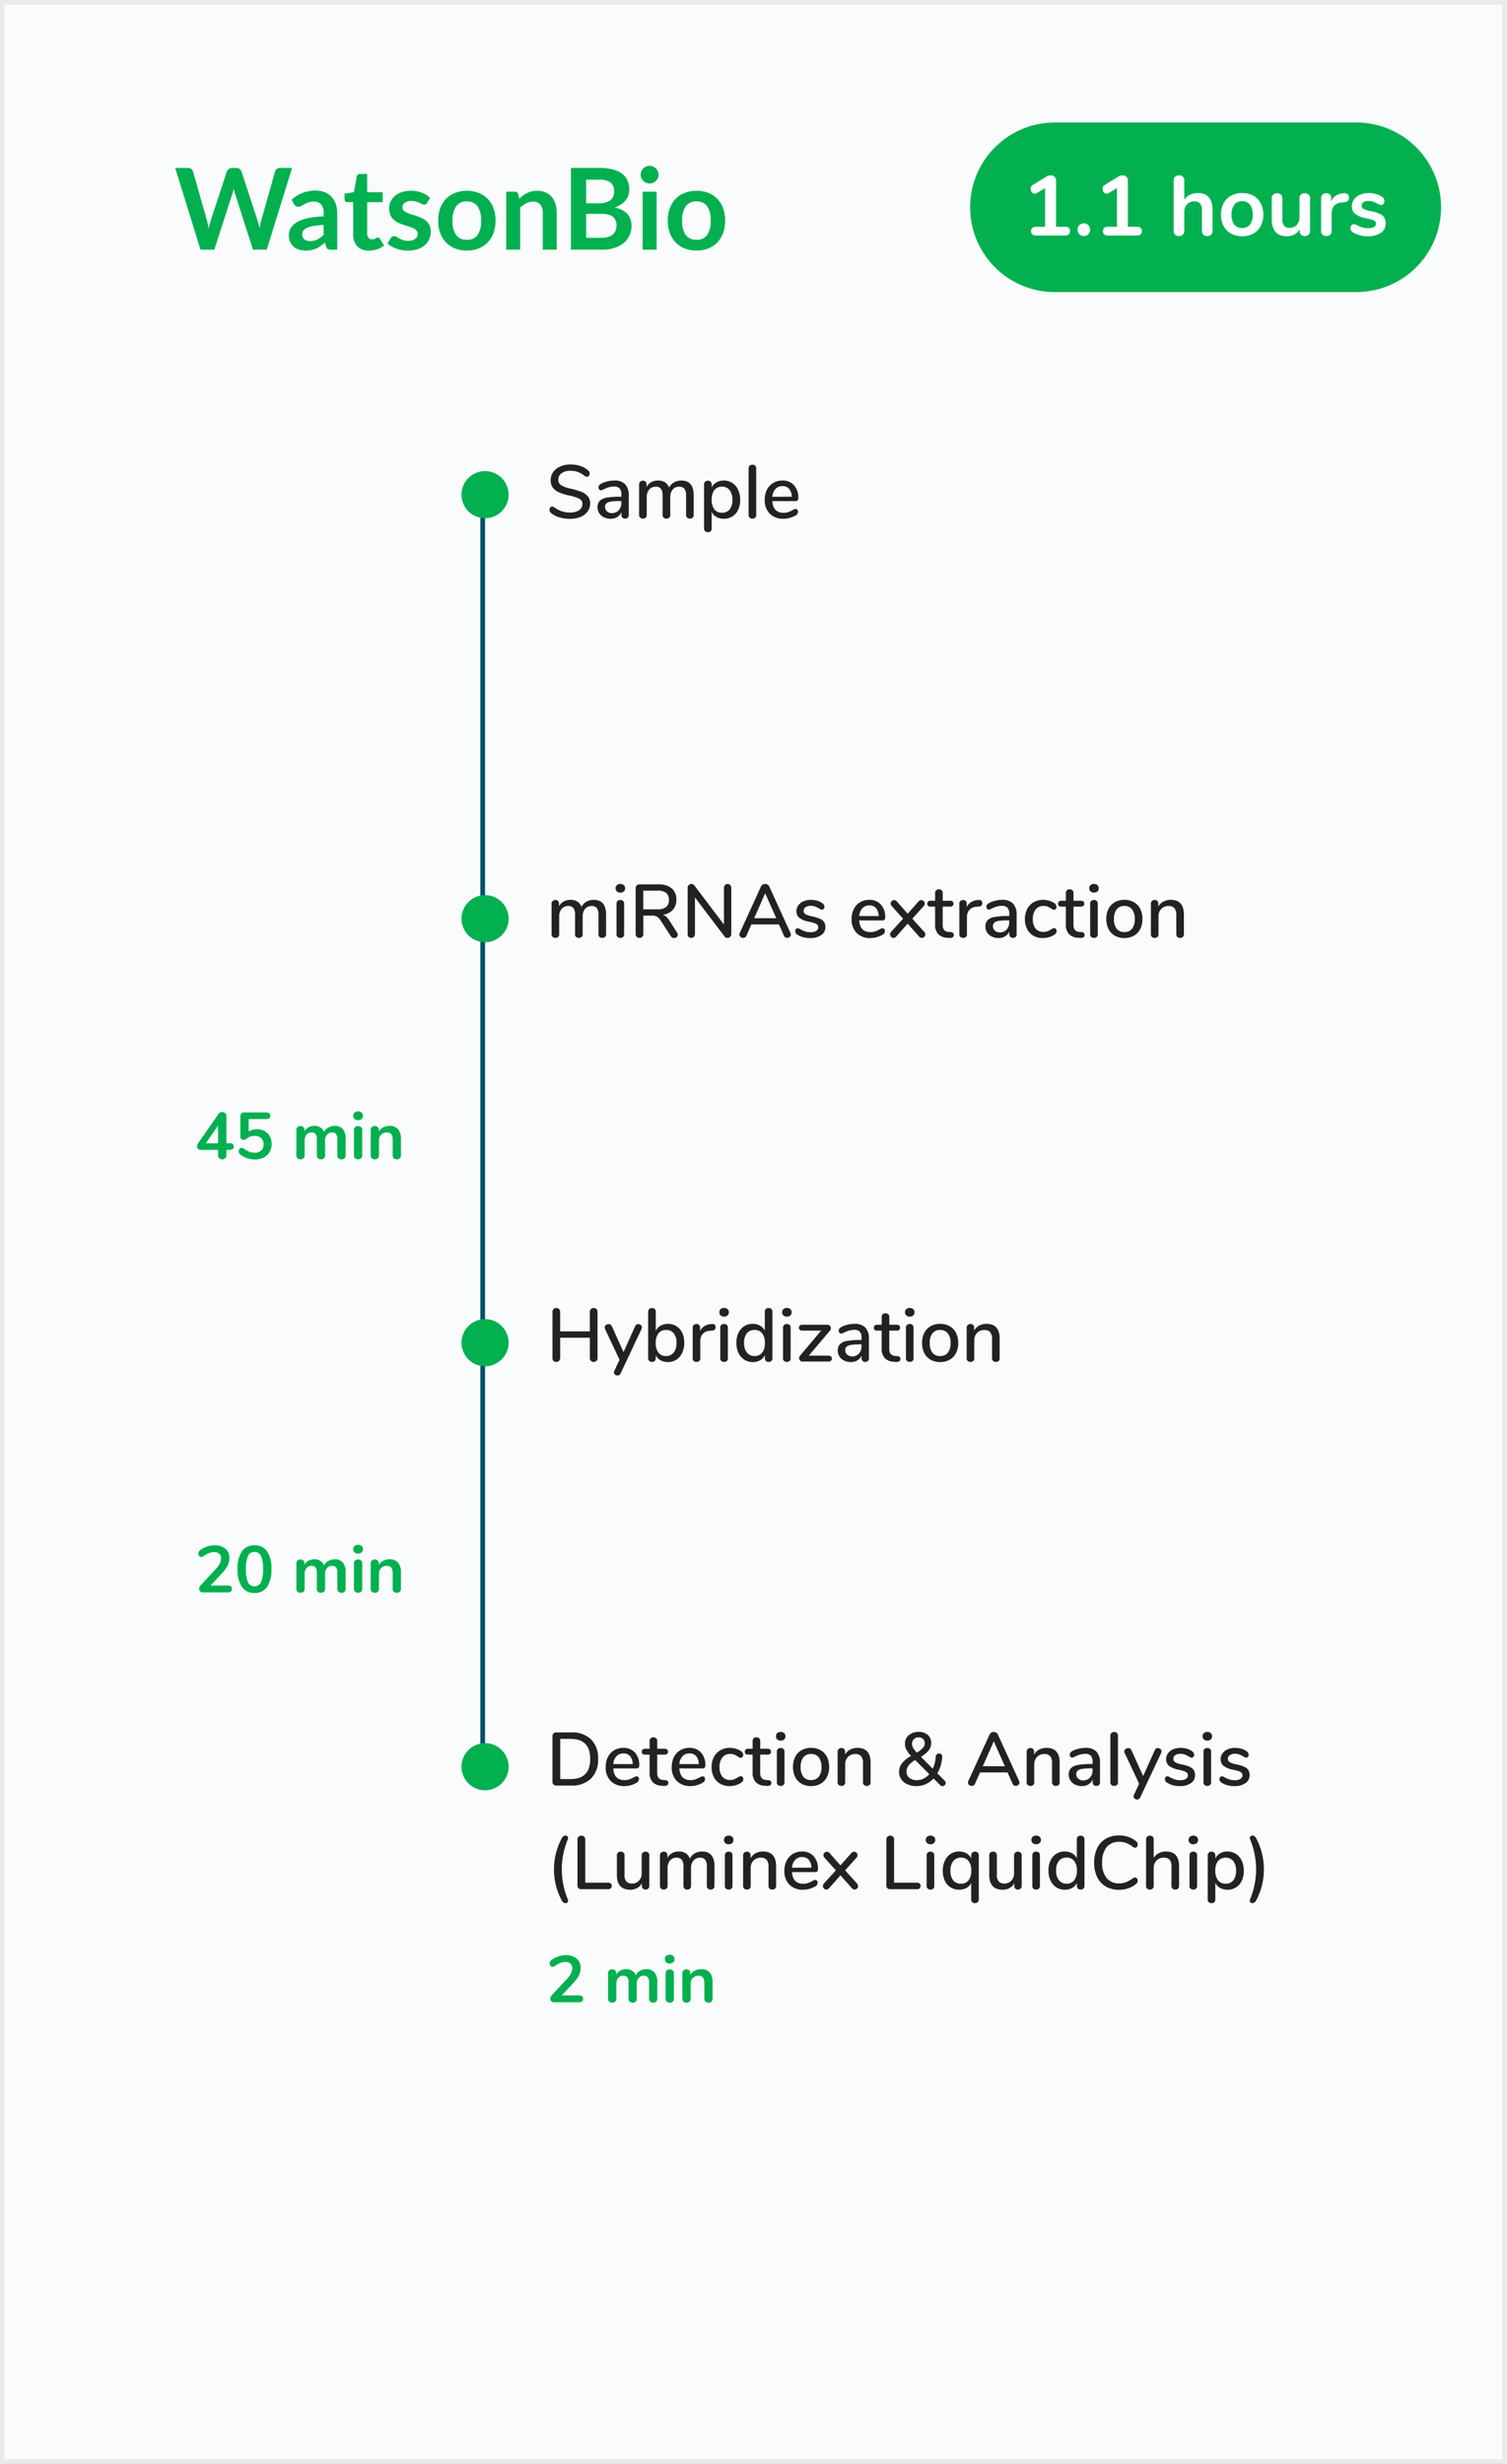 <?xml version="1.0" encoding="UTF-8"?> <svg xmlns="http://www.w3.org/2000/svg" width="320" height="523" viewBox="0 0 320 523"><rect x="0" y="0" width="320" height="523" fill="#808080" stroke="none"/><g transform="translate(-825 -686)"><g transform="translate(825 686)" fill="#fafbfc"><path d="M 319.5 522.5 L 0.5 522.5 L 0.5 0.5 L 319.5 0.5 L 319.5 522.5 Z" stroke="none"></path><path d="M 1 1 L 1 522 L 319 522 L 319 1 L 1 1 M 0 0 L 320 0 L 320 523 L 0 523 L 0 0 Z" stroke="none" fill="#eaeaea"></path></g><path d="M-37.6-1.456q.84,0,.84.714,0,.742-.84.742h-5.32A.762.762,0,0,1-43.5-.217a.745.745,0,0,1-.21-.539,1.066,1.066,0,0,1,.322-.756l3.192-3.43a5.526,5.526,0,0,0,.861-1.183A2.354,2.354,0,0,0-39.06-7.2,1.306,1.306,0,0,0-39.438-8.2a1.529,1.529,0,0,0-1.078-.35,2.954,2.954,0,0,0-1.113.217,5.567,5.567,0,0,0-1.085.6,1.722,1.722,0,0,1-.28.161.677.677,0,0,1-.28.063.513.513,0,0,1-.413-.224.838.838,0,0,1-.175-.532.8.8,0,0,1,.077-.364.935.935,0,0,1,.245-.294A4.851,4.851,0,0,1-42.1-9.709,5.006,5.006,0,0,1-40.446-10a3.449,3.449,0,0,1,2.3.728,2.435,2.435,0,0,1,.861,1.96,3.619,3.619,0,0,1-.364,1.6,7.1,7.1,0,0,1-1.232,1.673L-41.3-1.456ZM-31.962.126a3.082,3.082,0,0,1-2.674-1.295,6.46,6.46,0,0,1-.924-3.773A6.431,6.431,0,0,1-34.636-8.7,3.082,3.082,0,0,1-31.962-10a3.082,3.082,0,0,1,2.674,1.3,6.431,6.431,0,0,1,.924,3.759,6.465,6.465,0,0,1-.924,3.766A3.076,3.076,0,0,1-31.962.126Zm0-1.414a1.449,1.449,0,0,0,1.386-.875,6.618,6.618,0,0,0,.434-2.779,6.56,6.56,0,0,0-.434-2.779,1.45,1.45,0,0,0-1.386-.861,1.449,1.449,0,0,0-1.386.868,6.566,6.566,0,0,0-.434,2.772,6.618,6.618,0,0,0,.434,2.779A1.449,1.449,0,0,0-31.962-1.288Zm17.038-5.726a2.182,2.182,0,0,1,1.715.665,3.179,3.179,0,0,1,.6,2.149V-.756a.788.788,0,0,1-.245.623A.925.925,0,0,1-13.5.084a.9.9,0,0,1-.623-.217.788.788,0,0,1-.245-.623V-4.2a1.732,1.732,0,0,0-.273-1.1,1.02,1.02,0,0,0-.833-.329,1.371,1.371,0,0,0-1.092.469,1.892,1.892,0,0,0-.406,1.281V-.756a.788.788,0,0,1-.245.623.9.9,0,0,1-.623.217.931.931,0,0,1-.63-.217.777.777,0,0,1-.252-.623V-4.2a1.732,1.732,0,0,0-.273-1.1,1.02,1.02,0,0,0-.833-.329,1.35,1.35,0,0,0-1.085.469,1.913,1.913,0,0,0-.4,1.281V-.756a.777.777,0,0,1-.252.623.931.931,0,0,1-.63.217.9.9,0,0,1-.623-.217.788.788,0,0,1-.245-.623V-6.174a.739.739,0,0,1,.252-.6.951.951,0,0,1,.63-.21.868.868,0,0,1,.595.2.732.732,0,0,1,.231.581v.336a2.194,2.194,0,0,1,.861-.854,2.546,2.546,0,0,1,1.239-.294,2.006,2.006,0,0,1,2.058,1.288,2.313,2.313,0,0,1,.91-.938A2.652,2.652,0,0,1-14.924-7.014Zm4.956,7.1a.9.9,0,0,1-.623-.217.788.788,0,0,1-.245-.623v-5.4a.767.767,0,0,1,.245-.616.923.923,0,0,1,.623-.21.951.951,0,0,1,.63.21.756.756,0,0,1,.252.616v5.4a.777.777,0,0,1-.252.623A.931.931,0,0,1-9.968.084Zm0-8.316a1.07,1.07,0,0,1-.756-.259A.882.882,0,0,1-11-9.17a.86.86,0,0,1,.28-.672,1.088,1.088,0,0,1,.756-.252,1.094,1.094,0,0,1,.749.252.85.85,0,0,1,.287.672.882.882,0,0,1-.28.679A1.07,1.07,0,0,1-9.968-8.232ZM-3.3-7.014a2.288,2.288,0,0,1,1.834.7A3.174,3.174,0,0,1-.868-4.2V-.756A.818.818,0,0,1-1.1-.14a.876.876,0,0,1-.637.224A.9.9,0,0,1-2.38-.14a.805.805,0,0,1-.238-.616V-4.1a1.815,1.815,0,0,0-.3-1.162,1.157,1.157,0,0,0-.945-.364,1.6,1.6,0,0,0-1.211.476A1.767,1.767,0,0,0-5.53-3.878V-.756a.805.805,0,0,1-.238.616.9.9,0,0,1-.644.224A.876.876,0,0,1-7.049-.14.818.818,0,0,1-7.28-.756V-6.174a.77.77,0,0,1,.238-.588A.9.9,0,0,1-6.4-6.986a.834.834,0,0,1,.6.217.742.742,0,0,1,.231.567v.378a2.368,2.368,0,0,1,.938-.882A2.823,2.823,0,0,1-3.3-7.014Z" transform="translate(911 1024)" fill="#02b050"></path><path d="M-37.212-3.332a.94.94,0,0,1,.63.182.648.648,0,0,1,.21.518q0,.7-.84.7h-.714V-.826a.894.894,0,0,1-.245.672.876.876,0,0,1-.637.238.876.876,0,0,1-.637-.238.894.894,0,0,1-.245-.672V-1.932h-3.668a.78.78,0,0,1-.588-.217.745.745,0,0,1-.21-.539,1.079,1.079,0,0,1,.224-.644l4.326-6.216a.944.944,0,0,1,.35-.3.959.959,0,0,1,.434-.105.914.914,0,0,1,.63.238.855.855,0,0,1,.266.672v5.712Zm-5.082,0h2.6V-7.1Zm10.85-2.982a3.261,3.261,0,0,1,1.631.4,2.8,2.8,0,0,1,1.1,1.113,3.348,3.348,0,0,1,.392,1.638,3.279,3.279,0,0,1-.441,1.708A3.014,3.014,0,0,1-30.009-.3a4.008,4.008,0,0,1-1.855.413,5.188,5.188,0,0,1-1.7-.287,4.467,4.467,0,0,1-1.421-.777.848.848,0,0,1-.322-.658.81.81,0,0,1,.175-.525.518.518,0,0,1,.413-.217.727.727,0,0,1,.266.049,1.59,1.59,0,0,1,.294.161,5.337,5.337,0,0,0,1.092.6,3.06,3.06,0,0,0,1.134.21,1.985,1.985,0,0,0,1.414-.462,1.721,1.721,0,0,0,.49-1.316,1.741,1.741,0,0,0-.5-1.309A1.875,1.875,0,0,0-31.892-4.9a2.857,2.857,0,0,0-.973.154,3.051,3.051,0,0,0-.875.518.956.956,0,0,1-.546.182.707.707,0,0,1-.476-.168.56.56,0,0,1-.2-.448V-9.03a.832.832,0,0,1,.224-.616.852.852,0,0,1,.63-.224h4.662q.84,0,.84.7t-.84.7h-3.752v2.66A2.958,2.958,0,0,1-31.444-6.314Zm16.52-.7a2.182,2.182,0,0,1,1.715.665,3.179,3.179,0,0,1,.6,2.149V-.756a.788.788,0,0,1-.245.623A.925.925,0,0,1-13.5.084a.9.9,0,0,1-.623-.217.788.788,0,0,1-.245-.623V-4.2a1.732,1.732,0,0,0-.273-1.1,1.02,1.02,0,0,0-.833-.329,1.371,1.371,0,0,0-1.092.469,1.892,1.892,0,0,0-.406,1.281V-.756a.788.788,0,0,1-.245.623.9.9,0,0,1-.623.217.931.931,0,0,1-.63-.217.777.777,0,0,1-.252-.623V-4.2a1.732,1.732,0,0,0-.273-1.1,1.02,1.02,0,0,0-.833-.329,1.35,1.35,0,0,0-1.085.469,1.913,1.913,0,0,0-.4,1.281V-.756a.777.777,0,0,1-.252.623.931.931,0,0,1-.63.217.9.9,0,0,1-.623-.217.788.788,0,0,1-.245-.623V-6.174a.739.739,0,0,1,.252-.6.951.951,0,0,1,.63-.21.868.868,0,0,1,.595.2.732.732,0,0,1,.231.581v.336a2.194,2.194,0,0,1,.861-.854,2.546,2.546,0,0,1,1.239-.294,2.006,2.006,0,0,1,2.058,1.288,2.313,2.313,0,0,1,.91-.938A2.652,2.652,0,0,1-14.924-7.014Zm4.956,7.1a.9.9,0,0,1-.623-.217.788.788,0,0,1-.245-.623v-5.4a.767.767,0,0,1,.245-.616.923.923,0,0,1,.623-.21.951.951,0,0,1,.63.21.756.756,0,0,1,.252.616v5.4a.777.777,0,0,1-.252.623A.931.931,0,0,1-9.968.084Zm0-8.316a1.07,1.07,0,0,1-.756-.259A.882.882,0,0,1-11-9.17a.86.86,0,0,1,.28-.672,1.088,1.088,0,0,1,.756-.252,1.094,1.094,0,0,1,.749.252.85.85,0,0,1,.287.672.882.882,0,0,1-.28.679A1.07,1.07,0,0,1-9.968-8.232ZM-3.3-7.014a2.288,2.288,0,0,1,1.834.7A3.174,3.174,0,0,1-.868-4.2V-.756A.818.818,0,0,1-1.1-.14a.876.876,0,0,1-.637.224A.9.9,0,0,1-2.38-.14a.805.805,0,0,1-.238-.616V-4.1a1.815,1.815,0,0,0-.3-1.162,1.157,1.157,0,0,0-.945-.364,1.6,1.6,0,0,0-1.211.476A1.767,1.767,0,0,0-5.53-3.878V-.756a.805.805,0,0,1-.238.616.9.9,0,0,1-.644.224A.876.876,0,0,1-7.049-.14.818.818,0,0,1-7.28-.756V-6.174a.77.77,0,0,1,.238-.588A.9.9,0,0,1-6.4-6.986a.834.834,0,0,1,.6.217.742.742,0,0,1,.231.567v.378a2.368,2.368,0,0,1,.938-.882A2.823,2.823,0,0,1-3.3-7.014Z" transform="translate(911 932)" fill="#02b050"></path><path d="M5.04.128A7.845,7.845,0,0,1,2.728-.208,4.581,4.581,0,0,1,.976-1.136a.819.819,0,0,1-.3-.656.757.757,0,0,1,.16-.488.478.478,0,0,1,.384-.2,1.06,1.06,0,0,1,.544.208A5.311,5.311,0,0,0,5.008-1.216,3.416,3.416,0,0,0,6.976-1.7a1.576,1.576,0,0,0,.688-1.376,1.136,1.136,0,0,0-.64-1.056A8.4,8.4,0,0,0,4.976-4.8a12.347,12.347,0,0,1-2.208-.656,3.293,3.293,0,0,1-1.352-1A2.554,2.554,0,0,1,.928-8.064,2.938,2.938,0,0,1,1.464-9.8a3.518,3.518,0,0,1,1.5-1.184,5.376,5.376,0,0,1,2.192-.424,6.593,6.593,0,0,1,2.1.32,4.411,4.411,0,0,1,1.632.944.833.833,0,0,1,.32.656.742.742,0,0,1-.168.48A.494.494,0,0,1,8.64-8.8a1.049,1.049,0,0,1-.528-.208,5.7,5.7,0,0,0-1.384-.808,4.371,4.371,0,0,0-1.56-.248,3.2,3.2,0,0,0-1.92.5,1.638,1.638,0,0,0-.688,1.4A1.291,1.291,0,0,0,3.168-7a6.617,6.617,0,0,0,1.952.712,16.142,16.142,0,0,1,2.28.664,3.5,3.5,0,0,1,1.392.944,2.273,2.273,0,0,1,.52,1.544,2.841,2.841,0,0,1-.536,1.7A3.451,3.451,0,0,1,7.272-.28,5.707,5.707,0,0,1,5.04.128ZM14.432-8a3.086,3.086,0,0,1,2.312.784,3.307,3.307,0,0,1,.76,2.384V-.688A.751.751,0,0,1,17.3-.12a.8.8,0,0,1-.576.2.757.757,0,0,1-.56-.208.757.757,0,0,1-.208-.56V-1.28a2.251,2.251,0,0,1-.9,1.032,2.669,2.669,0,0,1-1.4.36A3.17,3.17,0,0,1,12.24-.2a2.418,2.418,0,0,1-1-.872,2.259,2.259,0,0,1-.36-1.248,1.922,1.922,0,0,1,.44-1.336,2.624,2.624,0,0,1,1.456-.7,14.625,14.625,0,0,1,2.792-.208h.368v-.464a1.881,1.881,0,0,0-.368-1.3,1.541,1.541,0,0,0-1.184-.4,3.77,3.77,0,0,0-1.056.144,7.939,7.939,0,0,0-1.088.416,1.568,1.568,0,0,1-.608.24A.494.494,0,0,1,11.24-6.1a.661.661,0,0,1-.152-.448.694.694,0,0,1,.136-.424,1.433,1.433,0,0,1,.44-.36,5.47,5.47,0,0,1,1.312-.488A6.119,6.119,0,0,1,14.432-8Zm-.5,6.912a1.881,1.881,0,0,0,1.44-.6,2.173,2.173,0,0,0,.56-1.544v-.416h-.288a12.465,12.465,0,0,0-1.92.112,1.884,1.884,0,0,0-.96.376.979.979,0,0,0-.288.76,1.2,1.2,0,0,0,.416.944A1.512,1.512,0,0,0,13.936-1.088ZM28.672-8Q31.3-8,31.3-4.848v4.16a.722.722,0,0,1-.224.568.856.856,0,0,1-.592.2.832.832,0,0,1-.576-.2.722.722,0,0,1-.224-.568V-4.832a2.272,2.272,0,0,0-.352-1.416,1.329,1.329,0,0,0-1.1-.44,1.735,1.735,0,0,0-1.392.6,2.445,2.445,0,0,0-.512,1.64v3.76A.722.722,0,0,1,26.1-.12a.856.856,0,0,1-.592.2.832.832,0,0,1-.576-.2A.722.722,0,0,1,24.7-.688V-4.832a2.272,2.272,0,0,0-.352-1.416,1.329,1.329,0,0,0-1.1-.44,1.758,1.758,0,0,0-1.4.6,2.42,2.42,0,0,0-.52,1.64v3.76A.722.722,0,0,1,21.1-.12a.832.832,0,0,1-.576.2.863.863,0,0,1-.584-.2.709.709,0,0,1-.232-.568V-7.2a.7.7,0,0,1,.24-.56.85.85,0,0,1,.576-.208.781.781,0,0,1,.552.2.715.715,0,0,1,.216.552v.592a2.447,2.447,0,0,1,.976-1.024A2.88,2.88,0,0,1,23.712-8a2.731,2.731,0,0,1,1.48.368A2.2,2.2,0,0,1,26.064-6.5a2.669,2.669,0,0,1,1.04-1.1A3.015,3.015,0,0,1,28.672-8ZM37.7-8a3.243,3.243,0,0,1,1.8.512,3.4,3.4,0,0,1,1.232,1.44,4.951,4.951,0,0,1,.44,2.144,4.882,4.882,0,0,1-.432,2.112A3.262,3.262,0,0,1,39.512-.384a3.349,3.349,0,0,1-1.816.5,3.125,3.125,0,0,1-1.552-.376,2.476,2.476,0,0,1-1.024-1.08V2.224a.7.7,0,0,1-.216.536.8.8,0,0,1-.568.2.865.865,0,0,1-.6-.208.715.715,0,0,1-.232-.56V-7.184a.753.753,0,0,1,.224-.568.817.817,0,0,1,.592-.216.8.8,0,0,1,.576.216.753.753,0,0,1,.224.568v.656a2.524,2.524,0,0,1,1.024-1.088A3.073,3.073,0,0,1,37.7-8Zm-.384,6.832a1.979,1.979,0,0,0,1.632-.712A3.144,3.144,0,0,0,39.52-3.9a3.244,3.244,0,0,0-.584-2.064A1.957,1.957,0,0,0,37.312-6.7a1.947,1.947,0,0,0-1.624.72,3.239,3.239,0,0,0-.568,2.048,3.239,3.239,0,0,0,.568,2.048A1.947,1.947,0,0,0,37.312-1.168ZM43.776.08a.885.885,0,0,1-.584-.192.7.7,0,0,1-.232-.576v-9.888a.729.729,0,0,1,.232-.584.863.863,0,0,1,.584-.2.832.832,0,0,1,.576.2.742.742,0,0,1,.224.584V-.688a.717.717,0,0,1-.224.576A.854.854,0,0,1,43.776.08Zm9.168-2.048a.455.455,0,0,1,.368.176.684.684,0,0,1,.144.448.92.92,0,0,1-.576.784,5.075,5.075,0,0,1-1.224.5,4.963,4.963,0,0,1-1.272.176,3.94,3.94,0,0,1-2.928-1.08A4.006,4.006,0,0,1,46.384-3.92a4.63,4.63,0,0,1,.472-2.128,3.47,3.47,0,0,1,1.328-1.44A3.713,3.713,0,0,1,50.128-8a3.177,3.177,0,0,1,2.48,1.008,3.9,3.9,0,0,1,.912,2.72q0,.64-.576.64H48q.16,2.48,2.384,2.48a2.949,2.949,0,0,0,1.024-.16,7.447,7.447,0,0,0,.912-.416q.048-.032.264-.136A.874.874,0,0,1,52.944-1.968ZM50.16-6.816a1.952,1.952,0,0,0-1.488.592A2.765,2.765,0,0,0,48-4.56h4.128a2.674,2.674,0,0,0-.552-1.672A1.77,1.77,0,0,0,50.16-6.816Z" transform="translate(941 796)" fill="#222"></path><path d="M10.08-8Q12.7-8,12.7-4.848v4.16a.722.722,0,0,1-.224.568.856.856,0,0,1-.592.2.832.832,0,0,1-.576-.2.722.722,0,0,1-.224-.568V-4.832a2.272,2.272,0,0,0-.352-1.416,1.329,1.329,0,0,0-1.1-.44,1.735,1.735,0,0,0-1.392.6,2.445,2.445,0,0,0-.512,1.64v3.76A.722.722,0,0,1,7.5-.12a.856.856,0,0,1-.592.2.832.832,0,0,1-.576-.2.722.722,0,0,1-.224-.568V-4.832A2.272,2.272,0,0,0,5.76-6.248a1.329,1.329,0,0,0-1.1-.44,1.758,1.758,0,0,0-1.4.6,2.42,2.42,0,0,0-.52,1.64v3.76a.722.722,0,0,1-.224.568.832.832,0,0,1-.576.2.863.863,0,0,1-.584-.2A.709.709,0,0,1,1.12-.688V-7.2a.7.7,0,0,1,.24-.56.85.85,0,0,1,.576-.208.781.781,0,0,1,.552.2.715.715,0,0,1,.216.552v.592A2.447,2.447,0,0,1,3.68-7.648,2.88,2.88,0,0,1,5.12-8a2.731,2.731,0,0,1,1.48.368A2.2,2.2,0,0,1,7.472-6.5a2.669,2.669,0,0,1,1.04-1.1A3.015,3.015,0,0,1,10.08-8ZM15.728.08a.885.885,0,0,1-.584-.192.7.7,0,0,1-.232-.576v-6.5a.729.729,0,0,1,.232-.584.863.863,0,0,1,.584-.2.832.832,0,0,1,.576.2.742.742,0,0,1,.224.584v6.5a.717.717,0,0,1-.224.576A.854.854,0,0,1,15.728.08Zm0-9.616a1.03,1.03,0,0,1-.736-.256.88.88,0,0,1-.272-.672.855.855,0,0,1,.272-.664,1.051,1.051,0,0,1,.736-.248,1.057,1.057,0,0,1,.728.248.843.843,0,0,1,.28.664.88.88,0,0,1-.272.672A1.03,1.03,0,0,1,15.728-9.536ZM27.776-1.024a.772.772,0,0,1,.144.448.621.621,0,0,1-.232.488.8.8,0,0,1-.536.2.834.834,0,0,1-.72-.4L24.288-3.616a2.327,2.327,0,0,0-.784-.808,2.225,2.225,0,0,0-1.088-.232H20.608v3.9a.839.839,0,0,1-.216.608.794.794,0,0,1-.6.224A.8.8,0,0,1,19.2-.144a.822.822,0,0,1-.224-.608V-10.48a.789.789,0,0,1,.216-.584.811.811,0,0,1,.6-.216h3.984a4.313,4.313,0,0,1,2.856.832,3.006,3.006,0,0,1,.984,2.432,3.068,3.068,0,0,1-.752,2.152A3.561,3.561,0,0,1,24.72-4.816a1.9,1.9,0,0,1,.752.4,3.464,3.464,0,0,1,.656.8Zm-4.192-4.96a2.9,2.9,0,0,0,1.848-.488,1.835,1.835,0,0,0,.6-1.512,1.8,1.8,0,0,0-.592-1.5,2.967,2.967,0,0,0-1.856-.472H20.592v3.968ZM38.5-11.36a.74.74,0,0,1,.568.232.845.845,0,0,1,.216.6V-.752a.828.828,0,0,1-.224.6A.765.765,0,0,1,38.48.08a.734.734,0,0,1-.64-.32L31.568-8.512v7.76a.845.845,0,0,1-.216.6.74.74,0,0,1-.568.232.727.727,0,0,1-.56-.224.858.858,0,0,1-.208-.608v-9.776a.828.828,0,0,1,.224-.6.765.765,0,0,1,.576-.232.734.734,0,0,1,.64.32l6.272,8.288v-7.776a.865.865,0,0,1,.208-.6A.715.715,0,0,1,38.5-11.36ZM51.856-.96a.871.871,0,0,1,.08.32.643.643,0,0,1-.248.512.838.838,0,0,1-.552.208.705.705,0,0,1-.392-.12.751.751,0,0,1-.28-.344l-1.056-2.4H43.552L42.5-.384a.734.734,0,0,1-.288.344.744.744,0,0,1-.4.12.859.859,0,0,1-.568-.208.643.643,0,0,1-.248-.512.871.871,0,0,1,.08-.32l4.512-9.872a.845.845,0,0,1,.36-.4,1.021,1.021,0,0,1,.52-.144,1.021,1.021,0,0,1,.52.144.845.845,0,0,1,.36.4ZM44.144-4.1h4.688l-2.352-5.3ZM56.064.112A4.842,4.842,0,0,1,53.392-.56a1.216,1.216,0,0,1-.408-.368.8.8,0,0,1-.12-.432.66.66,0,0,1,.144-.432.455.455,0,0,1,.368-.176,1.577,1.577,0,0,1,.656.256,6.731,6.731,0,0,0,.936.416,3.5,3.5,0,0,0,1.144.16,2.247,2.247,0,0,0,1.2-.272.859.859,0,0,0,.432-.768.75.75,0,0,0-.168-.512,1.424,1.424,0,0,0-.584-.344A9.963,9.963,0,0,0,55.76-3.36a4.747,4.747,0,0,1-2.024-.824A1.756,1.756,0,0,1,53.12-5.6a2.062,2.062,0,0,1,.4-1.24,2.6,2.6,0,0,1,1.1-.856,4,4,0,0,1,1.6-.3,4.664,4.664,0,0,1,1.248.168,3.525,3.525,0,0,1,1.072.488.992.992,0,0,1,.528.816.638.638,0,0,1-.152.432.462.462,0,0,1-.36.176.7.7,0,0,1-.288-.064,3.8,3.8,0,0,1-.384-.208,5.374,5.374,0,0,0-.808-.4,2.636,2.636,0,0,0-.936-.144,1.836,1.836,0,0,0-1.08.288.91.91,0,0,0-.408.784.788.788,0,0,0,.376.7,4.61,4.61,0,0,0,1.416.472,7.759,7.759,0,0,1,1.68.512A1.991,1.991,0,0,1,59-3.272a2.013,2.013,0,0,1,.264,1.08A1.969,1.969,0,0,1,58.392-.52,3.884,3.884,0,0,1,56.064.112Zm15.328-2.08a.455.455,0,0,1,.368.176.684.684,0,0,1,.144.448.92.92,0,0,1-.576.784,5.075,5.075,0,0,1-1.224.5,4.963,4.963,0,0,1-1.272.176A3.94,3.94,0,0,1,65.9-.968,4.006,4.006,0,0,1,64.832-3.92,4.63,4.63,0,0,1,65.3-6.048a3.47,3.47,0,0,1,1.328-1.44A3.713,3.713,0,0,1,68.576-8a3.177,3.177,0,0,1,2.48,1.008,3.9,3.9,0,0,1,.912,2.72q0,.64-.576.64H66.448q.16,2.48,2.384,2.48a2.949,2.949,0,0,0,1.024-.16,7.447,7.447,0,0,0,.912-.416q.048-.032.264-.136A.874.874,0,0,1,71.392-1.968ZM68.608-6.816a1.952,1.952,0,0,0-1.488.592,2.765,2.765,0,0,0-.672,1.664h4.128a2.674,2.674,0,0,0-.552-1.672A1.77,1.77,0,0,0,68.608-6.816Zm11.632,5.6a.768.768,0,0,1,.24.56.709.709,0,0,1-.216.52.709.709,0,0,1-.52.216.76.76,0,0,1-.56-.272L76.736-2.944,74.3-.192a.76.76,0,0,1-.56.272.7.7,0,0,1-.52-.224.736.736,0,0,1-.216-.528.776.776,0,0,1,.224-.544L75.76-4l-2.4-2.672a.827.827,0,0,1-.24-.544.7.7,0,0,1,.224-.52.717.717,0,0,1,.512-.216.76.76,0,0,1,.56.272l2.32,2.624,2.32-2.624a.775.775,0,0,1,.576-.272.717.717,0,0,1,.512.216.7.7,0,0,1,.224.52.75.75,0,0,1-.24.544L77.728-4Zm5.648.064a.8.8,0,0,1,.5.184.573.573,0,0,1,.152.424.553.553,0,0,1-.248.488,1.158,1.158,0,0,1-.728.136L85.136.048A2.8,2.8,0,0,1,83.2-.744,2.94,2.94,0,0,1,82.56-2.8V-6.56H81.6q-.7,0-.7-.624a.587.587,0,0,1,.184-.456.744.744,0,0,1,.52-.168h.96V-9.456a.762.762,0,0,1,.216-.576.806.806,0,0,1,.584-.208.835.835,0,0,1,.592.208.747.747,0,0,1,.224.576v1.648H85.76a.744.744,0,0,1,.52.168.587.587,0,0,1,.184.456.582.582,0,0,1-.184.464.768.768,0,0,1-.52.16H84.176v3.872a1.634,1.634,0,0,0,.312,1.1,1.35,1.35,0,0,0,.952.4Zm5.92-6.816q.768-.048.768.656a.717.717,0,0,1-.176.528.949.949,0,0,1-.608.208l-.48.048a2.071,2.071,0,0,0-1.5.7,2.278,2.278,0,0,0-.488,1.472V-.688a.717.717,0,0,1-.224.576.854.854,0,0,1-.576.192.885.885,0,0,1-.584-.192.7.7,0,0,1-.232-.576V-7.2a.709.709,0,0,1,.232-.568.863.863,0,0,1,.584-.2.759.759,0,0,1,.536.2.715.715,0,0,1,.216.552v.768a2.35,2.35,0,0,1,.928-1.072,3.118,3.118,0,0,1,1.376-.432ZM96.8-8a3.085,3.085,0,0,1,2.312.784,3.307,3.307,0,0,1,.76,2.384V-.688a.751.751,0,0,1-.208.568.8.8,0,0,1-.576.2.757.757,0,0,1-.56-.208.757.757,0,0,1-.208-.56V-1.28a2.251,2.251,0,0,1-.9,1.032,2.669,2.669,0,0,1-1.4.36A3.17,3.17,0,0,1,94.608-.2a2.418,2.418,0,0,1-1-.872,2.259,2.259,0,0,1-.36-1.248,1.922,1.922,0,0,1,.44-1.336,2.624,2.624,0,0,1,1.456-.7,14.625,14.625,0,0,1,2.792-.208H98.3v-.464a1.881,1.881,0,0,0-.368-1.3,1.541,1.541,0,0,0-1.184-.4,3.77,3.77,0,0,0-1.056.144,7.94,7.94,0,0,0-1.088.416A1.568,1.568,0,0,1,94-5.92a.494.494,0,0,1-.392-.176.661.661,0,0,1-.152-.448.694.694,0,0,1,.136-.424,1.433,1.433,0,0,1,.44-.36,5.47,5.47,0,0,1,1.312-.488A6.119,6.119,0,0,1,96.8-8Zm-.5,6.912a1.881,1.881,0,0,0,1.44-.6,2.173,2.173,0,0,0,.56-1.544v-.416h-.288a12.465,12.465,0,0,0-1.92.112,1.884,1.884,0,0,0-.96.376.979.979,0,0,0-.288.76,1.2,1.2,0,0,0,.416.944A1.512,1.512,0,0,0,96.3-1.088Zm9.12,1.2a3.9,3.9,0,0,1-1.992-.5A3.387,3.387,0,0,1,102.1-1.792a4.532,4.532,0,0,1-.472-2.112,4.54,4.54,0,0,1,.488-2.144,3.527,3.527,0,0,1,1.368-1.44A3.935,3.935,0,0,1,105.5-8a4.439,4.439,0,0,1,1.224.176,4.184,4.184,0,0,1,1.1.48,1,1,0,0,1,.512.816.717.717,0,0,1-.144.456.447.447,0,0,1-.368.184.639.639,0,0,1-.288-.072,4.153,4.153,0,0,1-.368-.216,4.409,4.409,0,0,0-.744-.392A2.24,2.24,0,0,0,105.6-6.7a2.055,2.055,0,0,0-1.688.736,3.155,3.155,0,0,0-.6,2.048A3.084,3.084,0,0,0,103.9-1.9a2.062,2.062,0,0,0,1.68.712,2.316,2.316,0,0,0,.848-.144,4.561,4.561,0,0,0,.752-.384,2.864,2.864,0,0,1,.352-.192.783.783,0,0,1,.32-.08.447.447,0,0,1,.368.184.717.717,0,0,1,.144.456.731.731,0,0,1-.12.408,1.42,1.42,0,0,1-.408.376,3.838,3.838,0,0,1-1.12.5A4.866,4.866,0,0,1,105.424.112Zm8.24-1.264a.8.8,0,0,1,.5.184.573.573,0,0,1,.152.424.553.553,0,0,1-.248.488,1.158,1.158,0,0,1-.728.136l-.432-.032a2.8,2.8,0,0,1-1.936-.792,2.94,2.94,0,0,1-.64-2.056V-6.56h-.96q-.7,0-.7-.624a.587.587,0,0,1,.184-.456.744.744,0,0,1,.52-.168h.96V-9.456a.762.762,0,0,1,.216-.576.806.806,0,0,1,.584-.208.835.835,0,0,1,.592.208.747.747,0,0,1,.224.576v1.648h1.584a.744.744,0,0,1,.52.168.587.587,0,0,1,.184.456.582.582,0,0,1-.184.464.768.768,0,0,1-.52.16h-1.584v3.872a1.634,1.634,0,0,0,.312,1.1,1.35,1.35,0,0,0,.952.4ZM116.3.08a.885.885,0,0,1-.584-.192.7.7,0,0,1-.232-.576v-6.5a.729.729,0,0,1,.232-.584.863.863,0,0,1,.584-.2.832.832,0,0,1,.576.2.742.742,0,0,1,.224.584v6.5a.717.717,0,0,1-.224.576A.854.854,0,0,1,116.3.08Zm0-9.616a1.03,1.03,0,0,1-.736-.256.88.88,0,0,1-.272-.672.855.855,0,0,1,.272-.664,1.051,1.051,0,0,1,.736-.248,1.057,1.057,0,0,1,.728.248.843.843,0,0,1,.28.664.88.88,0,0,1-.272.672A1.03,1.03,0,0,1,116.3-9.536ZM122.752.112a4.023,4.023,0,0,1-2.024-.5A3.347,3.347,0,0,1,119.384-1.8a4.617,4.617,0,0,1-.472-2.136,4.654,4.654,0,0,1,.472-2.152A3.347,3.347,0,0,1,120.728-7.5a4.023,4.023,0,0,1,2.024-.5,4.023,4.023,0,0,1,2.024.5,3.347,3.347,0,0,1,1.344,1.416,4.654,4.654,0,0,1,.472,2.152A4.617,4.617,0,0,1,126.12-1.8a3.347,3.347,0,0,1-1.344,1.416A4.023,4.023,0,0,1,122.752.112Zm0-1.28a1.984,1.984,0,0,0,1.64-.7,3.227,3.227,0,0,0,.568-2.064,3.2,3.2,0,0,0-.576-2.056,1.979,1.979,0,0,0-1.632-.712,1.979,1.979,0,0,0-1.632.712,3.2,3.2,0,0,0-.576,2.056,3.227,3.227,0,0,0,.568,2.064A1.984,1.984,0,0,0,122.752-1.168ZM132.592-8q2.8,0,2.8,3.152v4.16a.736.736,0,0,1-.216.568.849.849,0,0,1-.6.2.806.806,0,0,1-.584-.208.741.741,0,0,1-.216-.56v-4.08a2.23,2.23,0,0,0-.392-1.456,1.515,1.515,0,0,0-1.224-.464,2.089,2.089,0,0,0-1.568.608A2.239,2.239,0,0,0,130-4.448v3.76a.741.741,0,0,1-.216.56A.807.807,0,0,1,129.2.08a.835.835,0,0,1-.592-.208.727.727,0,0,1-.224-.56V-7.2a.721.721,0,0,1,.232-.552.824.824,0,0,1,.584-.216.757.757,0,0,1,.56.208.736.736,0,0,1,.208.544v.656a2.6,2.6,0,0,1,1.072-1.072A3.238,3.238,0,0,1,132.592-8Z" transform="translate(941 885)" fill="#222"></path><path d="M10.064-11.36a.785.785,0,0,1,.592.232.828.828,0,0,1,.224.6V-.752a.828.828,0,0,1-.224.6.785.785,0,0,1-.592.232.8.8,0,0,1-.592-.224.822.822,0,0,1-.224-.608v-4.3h-6.3v4.3a.828.828,0,0,1-.224.6A.785.785,0,0,1,2.128.08a.8.8,0,0,1-.592-.224.822.822,0,0,1-.224-.608v-9.776a.828.828,0,0,1,.224-.6.785.785,0,0,1,.592-.232.785.785,0,0,1,.592.232.828.828,0,0,1,.224.6V-6.4h6.3v-4.128a.828.828,0,0,1,.224-.6A.785.785,0,0,1,10.064-11.36Zm8.8,3.872a.7.7,0,0,1,.28-.352.741.741,0,0,1,.392-.112.779.779,0,0,1,.536.208.645.645,0,0,1,.232.5.74.74,0,0,1-.064.3L15.792,2.5a.751.751,0,0,1-.28.344.705.705,0,0,1-.392.12.8.8,0,0,1-.52-.192.6.6,0,0,1-.232-.48.871.871,0,0,1,.08-.32l1.1-2.352-3.088-6.56a.635.635,0,0,1-.064-.288.636.636,0,0,1,.256-.512.89.89,0,0,1,.576-.208.709.709,0,0,1,.688.448L16.4-2ZM25.824-8a3.309,3.309,0,0,1,1.808.5A3.333,3.333,0,0,1,28.856-6.1a4.845,4.845,0,0,1,.44,2.128,4.911,4.911,0,0,1-.44,2.128A3.4,3.4,0,0,1,27.624-.4a3.243,3.243,0,0,1-1.8.512,3.125,3.125,0,0,1-1.552-.376,2.476,2.476,0,0,1-1.024-1.08V-.7a.768.768,0,0,1-.216.568.789.789,0,0,1-.584.216.817.817,0,0,1-.592-.216A.753.753,0,0,1,21.632-.7v-9.888a.715.715,0,0,1,.232-.56.865.865,0,0,1,.6-.208.8.8,0,0,1,.568.2.7.7,0,0,1,.216.536v4.1a2.524,2.524,0,0,1,1.024-1.088A3.073,3.073,0,0,1,25.824-8ZM25.44-1.168A1.957,1.957,0,0,0,27.064-1.9a3.244,3.244,0,0,0,.584-2.064,3.144,3.144,0,0,0-.576-2.024A1.979,1.979,0,0,0,25.44-6.7a1.947,1.947,0,0,0-1.624.72,3.239,3.239,0,0,0-.568,2.048,3.239,3.239,0,0,0,.568,2.048A1.947,1.947,0,0,0,25.44-1.168Zm9.744-6.8q.768-.048.768.656a.717.717,0,0,1-.176.528.949.949,0,0,1-.608.208l-.48.048a2.071,2.071,0,0,0-1.5.7A2.278,2.278,0,0,0,32.7-4.352V-.688a.717.717,0,0,1-.224.576A.854.854,0,0,1,31.9.08a.885.885,0,0,1-.584-.192.7.7,0,0,1-.232-.576V-7.2a.709.709,0,0,1,.232-.568.863.863,0,0,1,.584-.2.759.759,0,0,1,.536.2.715.715,0,0,1,.216.552v.768a2.35,2.35,0,0,1,.928-1.072,3.118,3.118,0,0,1,1.376-.432ZM37.76.08a.885.885,0,0,1-.584-.192.7.7,0,0,1-.232-.576v-6.5a.729.729,0,0,1,.232-.584.863.863,0,0,1,.584-.2.832.832,0,0,1,.576.2.742.742,0,0,1,.224.584v6.5a.717.717,0,0,1-.224.576A.854.854,0,0,1,37.76.08Zm0-9.616a1.03,1.03,0,0,1-.736-.256.88.88,0,0,1-.272-.672.855.855,0,0,1,.272-.664,1.051,1.051,0,0,1,.736-.248,1.057,1.057,0,0,1,.728.248.843.843,0,0,1,.28.664.88.88,0,0,1-.272.672A1.03,1.03,0,0,1,37.76-9.536ZM47.2-11.36a.835.835,0,0,1,.592.208.727.727,0,0,1,.224.56V-.7a.762.762,0,0,1-.216.576.807.807,0,0,1-.584.208.807.807,0,0,1-.584-.208A.762.762,0,0,1,46.416-.7v-.64a2.476,2.476,0,0,1-1.024,1.08A3.125,3.125,0,0,1,43.84.112,3.243,3.243,0,0,1,42.04-.4a3.4,3.4,0,0,1-1.232-1.44,4.911,4.911,0,0,1-.44-2.128,4.845,4.845,0,0,1,.44-2.128A3.333,3.333,0,0,1,42.032-7.5,3.309,3.309,0,0,1,43.84-8a3.08,3.08,0,0,1,1.544.376A2.508,2.508,0,0,1,46.4-6.56v-4.064a.7.7,0,0,1,.216-.536A.826.826,0,0,1,47.2-11.36ZM44.224-1.168a1.952,1.952,0,0,0,1.616-.72,3.207,3.207,0,0,0,.576-2.048,3.239,3.239,0,0,0-.568-2.048,1.947,1.947,0,0,0-1.624-.72,2,2,0,0,0-1.64.712A3.113,3.113,0,0,0,42-3.968a3.219,3.219,0,0,0,.592,2.056A1.971,1.971,0,0,0,44.224-1.168ZM51.088.08A.885.885,0,0,1,50.5-.112a.7.7,0,0,1-.232-.576v-6.5a.729.729,0,0,1,.232-.584.863.863,0,0,1,.584-.2.832.832,0,0,1,.576.2.742.742,0,0,1,.224.584v6.5a.717.717,0,0,1-.224.576A.854.854,0,0,1,51.088.08Zm0-9.616a1.03,1.03,0,0,1-.736-.256.88.88,0,0,1-.272-.672.855.855,0,0,1,.272-.664,1.051,1.051,0,0,1,.736-.248,1.057,1.057,0,0,1,.728.248.843.843,0,0,1,.28.664.88.88,0,0,1-.272.672A1.03,1.03,0,0,1,51.088-9.536ZM59.92-1.248a.769.769,0,0,1,.536.168.587.587,0,0,1,.184.456.587.587,0,0,1-.184.456A.769.769,0,0,1,59.92,0H54.448a.774.774,0,0,1-.56-.2.67.67,0,0,1-.208-.5.919.919,0,0,1,.24-.592L58.368-6.56H54.352a.744.744,0,0,1-.52-.168.587.587,0,0,1-.184-.456.587.587,0,0,1,.184-.456.744.744,0,0,1,.52-.168h5.312a.763.763,0,0,1,.552.208.665.665,0,0,1,.216.5.919.919,0,0,1-.24.592L55.744-1.248ZM65.44-8a3.085,3.085,0,0,1,2.312.784,3.307,3.307,0,0,1,.76,2.384V-.688A.751.751,0,0,1,68.3-.12a.8.8,0,0,1-.576.2.757.757,0,0,1-.56-.208.757.757,0,0,1-.208-.56V-1.28a2.251,2.251,0,0,1-.9,1.032,2.669,2.669,0,0,1-1.4.36A3.17,3.17,0,0,1,63.248-.2a2.419,2.419,0,0,1-1-.872,2.259,2.259,0,0,1-.36-1.248,1.922,1.922,0,0,1,.44-1.336,2.624,2.624,0,0,1,1.456-.7,14.625,14.625,0,0,1,2.792-.208h.368v-.464a1.881,1.881,0,0,0-.368-1.3,1.541,1.541,0,0,0-1.184-.4,3.77,3.77,0,0,0-1.056.144,7.939,7.939,0,0,0-1.088.416,1.568,1.568,0,0,1-.608.24.494.494,0,0,1-.392-.176.661.661,0,0,1-.152-.448.694.694,0,0,1,.136-.424,1.433,1.433,0,0,1,.44-.36,5.47,5.47,0,0,1,1.312-.488A6.119,6.119,0,0,1,65.44-8Zm-.5,6.912a1.881,1.881,0,0,0,1.44-.6,2.173,2.173,0,0,0,.56-1.544v-.416h-.288a12.465,12.465,0,0,0-1.92.112,1.884,1.884,0,0,0-.96.376.979.979,0,0,0-.288.76,1.2,1.2,0,0,0,.416.944A1.512,1.512,0,0,0,64.944-1.088Zm9.6-.064a.8.8,0,0,1,.5.184.573.573,0,0,1,.152.424.553.553,0,0,1-.248.488,1.158,1.158,0,0,1-.728.136L73.792.048a2.8,2.8,0,0,1-1.936-.792,2.94,2.94,0,0,1-.64-2.056V-6.56h-.96q-.7,0-.7-.624a.587.587,0,0,1,.184-.456.744.744,0,0,1,.52-.168h.96V-9.456a.762.762,0,0,1,.216-.576.806.806,0,0,1,.584-.208.835.835,0,0,1,.592.208.747.747,0,0,1,.224.576v1.648h1.584a.744.744,0,0,1,.52.168.587.587,0,0,1,.184.456.582.582,0,0,1-.184.464.768.768,0,0,1-.52.16H72.832v3.872a1.634,1.634,0,0,0,.312,1.1,1.35,1.35,0,0,0,.952.4ZM77.184.08A.885.885,0,0,1,76.6-.112a.7.7,0,0,1-.232-.576v-6.5a.729.729,0,0,1,.232-.584.863.863,0,0,1,.584-.2.832.832,0,0,1,.576.2.742.742,0,0,1,.224.584v6.5a.717.717,0,0,1-.224.576A.854.854,0,0,1,77.184.08Zm0-9.616a1.03,1.03,0,0,1-.736-.256.88.88,0,0,1-.272-.672.855.855,0,0,1,.272-.664,1.051,1.051,0,0,1,.736-.248,1.057,1.057,0,0,1,.728.248.843.843,0,0,1,.28.664.88.88,0,0,1-.272.672A1.03,1.03,0,0,1,77.184-9.536ZM83.632.112a4.023,4.023,0,0,1-2.024-.5A3.347,3.347,0,0,1,80.264-1.8a4.617,4.617,0,0,1-.472-2.136,4.654,4.654,0,0,1,.472-2.152A3.347,3.347,0,0,1,81.608-7.5,4.023,4.023,0,0,1,83.632-8a4.023,4.023,0,0,1,2.024.5A3.347,3.347,0,0,1,87-6.088a4.654,4.654,0,0,1,.472,2.152A4.617,4.617,0,0,1,87-1.8,3.347,3.347,0,0,1,85.656-.384,4.023,4.023,0,0,1,83.632.112Zm0-1.28a1.984,1.984,0,0,0,1.64-.7,3.227,3.227,0,0,0,.568-2.064,3.2,3.2,0,0,0-.576-2.056A1.979,1.979,0,0,0,83.632-6.7,1.979,1.979,0,0,0,82-5.992a3.2,3.2,0,0,0-.576,2.056,3.227,3.227,0,0,0,.568,2.064A1.984,1.984,0,0,0,83.632-1.168ZM93.472-8q2.8,0,2.8,3.152v4.16a.736.736,0,0,1-.216.568.849.849,0,0,1-.6.2.807.807,0,0,1-.584-.208.741.741,0,0,1-.216-.56v-4.08a2.231,2.231,0,0,0-.392-1.456,1.515,1.515,0,0,0-1.224-.464,2.089,2.089,0,0,0-1.568.608,2.239,2.239,0,0,0-.592,1.632v3.76a.741.741,0,0,1-.216.56A.806.806,0,0,1,90.08.08a.835.835,0,0,1-.592-.208.727.727,0,0,1-.224-.56V-7.2a.721.721,0,0,1,.232-.552.824.824,0,0,1,.584-.216.757.757,0,0,1,.56.208.736.736,0,0,1,.208.544v.656A2.6,2.6,0,0,1,91.92-7.632,3.238,3.238,0,0,1,93.472-8Z" transform="translate(941 975)" fill="#222"></path><path d="M2.128,0a.811.811,0,0,1-.6-.216A.789.789,0,0,1,1.312-.8v-9.68a.789.789,0,0,1,.216-.584.811.811,0,0,1,.6-.216H5.264A5.807,5.807,0,0,1,9.5-9.808a5.556,5.556,0,0,1,1.5,4.16A5.583,5.583,0,0,1,9.5-1.48,5.788,5.788,0,0,1,5.264,0Zm3.04-1.376q4.16,0,4.16-4.272,0-4.256-4.16-4.256H2.96v8.528Zm14-.592a.455.455,0,0,1,.368.176.684.684,0,0,1,.144.448A.92.92,0,0,1,19.1-.56a5.075,5.075,0,0,1-1.224.5,4.963,4.963,0,0,1-1.272.176A3.94,3.94,0,0,1,13.68-.968,4.006,4.006,0,0,1,12.608-3.92a4.63,4.63,0,0,1,.472-2.128,3.47,3.47,0,0,1,1.328-1.44A3.713,3.713,0,0,1,16.352-8a3.177,3.177,0,0,1,2.48,1.008,3.9,3.9,0,0,1,.912,2.72q0,.64-.576.64H14.224q.16,2.48,2.384,2.48a2.949,2.949,0,0,0,1.024-.16,7.447,7.447,0,0,0,.912-.416q.048-.032.264-.136A.874.874,0,0,1,19.168-1.968ZM16.384-6.816a1.952,1.952,0,0,0-1.488.592,2.765,2.765,0,0,0-.672,1.664h4.128A2.674,2.674,0,0,0,17.8-6.232,1.77,1.77,0,0,0,16.384-6.816Zm8.88,5.664a.8.8,0,0,1,.5.184.573.573,0,0,1,.152.424.553.553,0,0,1-.248.488,1.158,1.158,0,0,1-.728.136L24.512.048a2.8,2.8,0,0,1-1.936-.792,2.94,2.94,0,0,1-.64-2.056V-6.56h-.96q-.7,0-.7-.624a.587.587,0,0,1,.184-.456.744.744,0,0,1,.52-.168h.96V-9.456a.762.762,0,0,1,.216-.576.807.807,0,0,1,.584-.208.835.835,0,0,1,.592.208.747.747,0,0,1,.224.576v1.648h1.584a.744.744,0,0,1,.52.168.587.587,0,0,1,.184.456.582.582,0,0,1-.184.464.768.768,0,0,1-.52.16H23.552v3.872a1.634,1.634,0,0,0,.312,1.1,1.35,1.35,0,0,0,.952.4ZM33.2-1.968a.455.455,0,0,1,.368.176.684.684,0,0,1,.144.448.92.92,0,0,1-.576.784,5.075,5.075,0,0,1-1.224.5A4.963,4.963,0,0,1,30.64.112a3.94,3.94,0,0,1-2.928-1.08A4.006,4.006,0,0,1,26.64-3.92a4.63,4.63,0,0,1,.472-2.128,3.47,3.47,0,0,1,1.328-1.44A3.713,3.713,0,0,1,30.384-8a3.177,3.177,0,0,1,2.48,1.008,3.9,3.9,0,0,1,.912,2.72q0,.64-.576.64H28.256q.16,2.48,2.384,2.48a2.949,2.949,0,0,0,1.024-.16,7.447,7.447,0,0,0,.912-.416q.048-.032.264-.136A.874.874,0,0,1,33.2-1.968ZM30.416-6.816a1.952,1.952,0,0,0-1.488.592,2.765,2.765,0,0,0-.672,1.664h4.128a2.674,2.674,0,0,0-.552-1.672A1.77,1.77,0,0,0,30.416-6.816ZM38.9.112a3.9,3.9,0,0,1-1.992-.5,3.387,3.387,0,0,1-1.328-1.408A4.532,4.532,0,0,1,35.1-3.9a4.54,4.54,0,0,1,.488-2.144,3.527,3.527,0,0,1,1.368-1.44A3.935,3.935,0,0,1,38.976-8a4.439,4.439,0,0,1,1.224.176,4.184,4.184,0,0,1,1.1.48,1,1,0,0,1,.512.816.717.717,0,0,1-.144.456.447.447,0,0,1-.368.184.639.639,0,0,1-.288-.072,4.154,4.154,0,0,1-.368-.216,4.409,4.409,0,0,0-.744-.392,2.24,2.24,0,0,0-.824-.136,2.055,2.055,0,0,0-1.688.736,3.155,3.155,0,0,0-.6,2.048A3.084,3.084,0,0,0,37.376-1.9a2.062,2.062,0,0,0,1.68.712,2.316,2.316,0,0,0,.848-.144,4.562,4.562,0,0,0,.752-.384,2.864,2.864,0,0,1,.352-.192.783.783,0,0,1,.32-.08A.447.447,0,0,1,41.7-1.8a.717.717,0,0,1,.144.456.731.731,0,0,1-.12.408,1.42,1.42,0,0,1-.408.376,3.838,3.838,0,0,1-1.12.5A4.866,4.866,0,0,1,38.9.112Zm8.24-1.264a.8.8,0,0,1,.5.184.573.573,0,0,1,.152.424.553.553,0,0,1-.248.488,1.158,1.158,0,0,1-.728.136L46.384.048a2.8,2.8,0,0,1-1.936-.792,2.94,2.94,0,0,1-.64-2.056V-6.56h-.96q-.7,0-.7-.624a.587.587,0,0,1,.184-.456.744.744,0,0,1,.52-.168h.96V-9.456a.762.762,0,0,1,.216-.576.807.807,0,0,1,.584-.208.835.835,0,0,1,.592.208.747.747,0,0,1,.224.576v1.648h1.584a.744.744,0,0,1,.52.168.587.587,0,0,1,.184.456.582.582,0,0,1-.184.464.768.768,0,0,1-.52.16H45.424v3.872a1.634,1.634,0,0,0,.312,1.1,1.35,1.35,0,0,0,.952.4ZM49.776.08a.885.885,0,0,1-.584-.192.7.7,0,0,1-.232-.576v-6.5a.729.729,0,0,1,.232-.584.863.863,0,0,1,.584-.2.832.832,0,0,1,.576.2.742.742,0,0,1,.224.584v6.5a.717.717,0,0,1-.224.576A.854.854,0,0,1,49.776.08Zm0-9.616a1.03,1.03,0,0,1-.736-.256.88.88,0,0,1-.272-.672.855.855,0,0,1,.272-.664,1.051,1.051,0,0,1,.736-.248,1.057,1.057,0,0,1,.728.248.843.843,0,0,1,.28.664.88.88,0,0,1-.272.672A1.03,1.03,0,0,1,49.776-9.536ZM56.224.112a4.023,4.023,0,0,1-2.024-.5A3.347,3.347,0,0,1,52.856-1.8a4.617,4.617,0,0,1-.472-2.136,4.654,4.654,0,0,1,.472-2.152A3.347,3.347,0,0,1,54.2-7.5,4.023,4.023,0,0,1,56.224-8a4.023,4.023,0,0,1,2.024.5,3.347,3.347,0,0,1,1.344,1.416,4.654,4.654,0,0,1,.472,2.152A4.617,4.617,0,0,1,59.592-1.8,3.347,3.347,0,0,1,58.248-.384,4.023,4.023,0,0,1,56.224.112Zm0-1.28a1.984,1.984,0,0,0,1.64-.7,3.227,3.227,0,0,0,.568-2.064,3.2,3.2,0,0,0-.576-2.056A1.979,1.979,0,0,0,56.224-6.7a1.979,1.979,0,0,0-1.632.712,3.2,3.2,0,0,0-.576,2.056,3.227,3.227,0,0,0,.568,2.064A1.984,1.984,0,0,0,56.224-1.168ZM66.064-8q2.8,0,2.8,3.152v4.16a.736.736,0,0,1-.216.568.849.849,0,0,1-.6.2.807.807,0,0,1-.584-.208.741.741,0,0,1-.216-.56v-4.08a2.231,2.231,0,0,0-.392-1.456,1.515,1.515,0,0,0-1.224-.464,2.089,2.089,0,0,0-1.568.608,2.239,2.239,0,0,0-.592,1.632v3.76a.741.741,0,0,1-.216.56.807.807,0,0,1-.584.208.835.835,0,0,1-.592-.208.727.727,0,0,1-.224-.56V-7.2a.721.721,0,0,1,.232-.552.824.824,0,0,1,.584-.216.757.757,0,0,1,.56.208.736.736,0,0,1,.208.544v.656a2.6,2.6,0,0,1,1.072-1.072A3.238,3.238,0,0,1,66.064-8ZM84.608-1.008a.643.643,0,0,1,.208.464.634.634,0,0,1-.208.472.672.672,0,0,1-.48.2.659.659,0,0,1-.48-.208L82.24-1.5A5.173,5.173,0,0,1,80.576-.3a4.719,4.719,0,0,1-1.952.416A4.778,4.778,0,0,1,76.7-.256,3.028,3.028,0,0,1,75.384-1.3a2.7,2.7,0,0,1-.472-1.576,2.975,2.975,0,0,1,.624-1.856,6.292,6.292,0,0,1,1.92-1.552,6.4,6.4,0,0,1-.976-1.3,2.633,2.633,0,0,1-.32-1.256,2.3,2.3,0,0,1,.816-1.856,3.14,3.14,0,0,1,2.1-.688,2.83,2.83,0,0,1,1.936.632,2.171,2.171,0,0,1,.72,1.72,2.5,2.5,0,0,1-.52,1.56,5.949,5.949,0,0,1-1.656,1.368l2.512,2.544a7.017,7.017,0,0,0,.624-2.544.692.692,0,0,1,.232-.52.732.732,0,0,1,.488-.184.664.664,0,0,1,.488.2.656.656,0,0,1,.168.552A7.837,7.837,0,0,1,83.04-2.592Zm-5.52-9.216a1.429,1.429,0,0,0-1.032.376,1.321,1.321,0,0,0-.392,1,1.664,1.664,0,0,0,.24.856,6.329,6.329,0,0,0,.784,1,5.775,5.775,0,0,0,1.3-1.016,1.457,1.457,0,0,0,.376-.968,1.207,1.207,0,0,0-.352-.9A1.271,1.271,0,0,0,79.088-10.224ZM78.7-1.152a3.288,3.288,0,0,0,1.416-.32,3.568,3.568,0,0,0,1.208-.944L78.336-5.408a4.876,4.876,0,0,0-1.416,1.16A2.1,2.1,0,0,0,76.5-2.96a1.607,1.607,0,0,0,.6,1.328A2.5,2.5,0,0,0,78.7-1.152Zm21.7.192a.871.871,0,0,1,.08.32.643.643,0,0,1-.248.512A.838.838,0,0,1,99.68.08a.705.705,0,0,1-.392-.12.751.751,0,0,1-.28-.344l-1.056-2.4H92.1L91.04-.384a.734.734,0,0,1-.288.344.744.744,0,0,1-.4.12.859.859,0,0,1-.568-.208.643.643,0,0,1-.248-.512.871.871,0,0,1,.08-.32l4.512-9.872a.845.845,0,0,1,.36-.4,1.021,1.021,0,0,1,.52-.144,1.021,1.021,0,0,1,.52.144.845.845,0,0,1,.36.4ZM92.688-4.1h4.688l-2.352-5.3ZM106.208-8q2.8,0,2.8,3.152v4.16a.736.736,0,0,1-.216.568.849.849,0,0,1-.6.2.807.807,0,0,1-.584-.208.741.741,0,0,1-.216-.56v-4.08A2.231,2.231,0,0,0,107-6.224a1.515,1.515,0,0,0-1.224-.464,2.089,2.089,0,0,0-1.568.608,2.239,2.239,0,0,0-.592,1.632v3.76a.741.741,0,0,1-.216.56.806.806,0,0,1-.584.208.835.835,0,0,1-.592-.208A.727.727,0,0,1,102-.688V-7.2a.721.721,0,0,1,.232-.552.824.824,0,0,1,.584-.216.757.757,0,0,1,.56.208.736.736,0,0,1,.208.544v.656a2.6,2.6,0,0,1,1.072-1.072A3.238,3.238,0,0,1,106.208-8ZM114.5-8a3.085,3.085,0,0,1,2.312.784,3.307,3.307,0,0,1,.76,2.384V-.688a.751.751,0,0,1-.208.568.8.8,0,0,1-.576.2.757.757,0,0,1-.56-.208.757.757,0,0,1-.208-.56V-1.28a2.251,2.251,0,0,1-.9,1.032,2.669,2.669,0,0,1-1.4.36A3.17,3.17,0,0,1,112.3-.2a2.418,2.418,0,0,1-1-.872,2.259,2.259,0,0,1-.36-1.248,1.922,1.922,0,0,1,.44-1.336,2.624,2.624,0,0,1,1.456-.7,14.625,14.625,0,0,1,2.792-.208H116v-.464a1.881,1.881,0,0,0-.368-1.3,1.541,1.541,0,0,0-1.184-.4,3.77,3.77,0,0,0-1.056.144,7.94,7.94,0,0,0-1.088.416,1.568,1.568,0,0,1-.608.24A.494.494,0,0,1,111.3-6.1a.661.661,0,0,1-.152-.448.694.694,0,0,1,.136-.424,1.433,1.433,0,0,1,.44-.36,5.47,5.47,0,0,1,1.312-.488A6.119,6.119,0,0,1,114.5-8ZM114-1.088a1.881,1.881,0,0,0,1.44-.6A2.173,2.173,0,0,0,116-3.232v-.416h-.288a12.465,12.465,0,0,0-1.92.112,1.884,1.884,0,0,0-.96.376.979.979,0,0,0-.288.76,1.2,1.2,0,0,0,.416.944A1.512,1.512,0,0,0,114-1.088ZM120.592.08a.885.885,0,0,1-.584-.192.7.7,0,0,1-.232-.576v-9.888a.729.729,0,0,1,.232-.584.863.863,0,0,1,.584-.2.832.832,0,0,1,.576.2.742.742,0,0,1,.224.584V-.688a.717.717,0,0,1-.224.576A.854.854,0,0,1,120.592.08ZM129.2-7.488a.7.7,0,0,1,.28-.352.741.741,0,0,1,.392-.112.779.779,0,0,1,.536.208.645.645,0,0,1,.232.5.74.74,0,0,1-.064.3L126.128,2.5a.751.751,0,0,1-.28.344.705.705,0,0,1-.392.12.8.8,0,0,1-.52-.192.6.6,0,0,1-.232-.48.871.871,0,0,1,.08-.32l1.1-2.352L122.8-6.944a.635.635,0,0,1-.064-.288.636.636,0,0,1,.256-.512.89.89,0,0,1,.576-.208.709.709,0,0,1,.688.448l2.48,5.5Zm5.36,7.6a4.842,4.842,0,0,1-2.672-.672,1.216,1.216,0,0,1-.408-.368.8.8,0,0,1-.12-.432.66.66,0,0,1,.144-.432.455.455,0,0,1,.368-.176,1.577,1.577,0,0,1,.656.256,6.731,6.731,0,0,0,.936.416,3.5,3.5,0,0,0,1.144.16,2.246,2.246,0,0,0,1.2-.272.859.859,0,0,0,.432-.768.75.75,0,0,0-.168-.512,1.424,1.424,0,0,0-.584-.344,9.963,9.963,0,0,0-1.232-.328,4.747,4.747,0,0,1-2.024-.824,1.756,1.756,0,0,1-.616-1.416,2.062,2.062,0,0,1,.4-1.24,2.6,2.6,0,0,1,1.1-.856,4,4,0,0,1,1.6-.3,4.664,4.664,0,0,1,1.248.168,3.525,3.525,0,0,1,1.072.488.992.992,0,0,1,.528.816.638.638,0,0,1-.152.432.462.462,0,0,1-.36.176.7.7,0,0,1-.288-.064,3.8,3.8,0,0,1-.384-.208,5.375,5.375,0,0,0-.808-.4,2.636,2.636,0,0,0-.936-.144,1.836,1.836,0,0,0-1.08.288.91.91,0,0,0-.408.784.788.788,0,0,0,.376.7,4.61,4.61,0,0,0,1.416.472,7.759,7.759,0,0,1,1.68.512,1.991,1.991,0,0,1,.872.712,2.013,2.013,0,0,1,.264,1.08,1.969,1.969,0,0,1-.872,1.672A3.884,3.884,0,0,1,134.56.112ZM140.368.08a.885.885,0,0,1-.584-.192.7.7,0,0,1-.232-.576v-6.5a.729.729,0,0,1,.232-.584.863.863,0,0,1,.584-.2.832.832,0,0,1,.576.2.742.742,0,0,1,.224.584v6.5a.717.717,0,0,1-.224.576A.854.854,0,0,1,140.368.08Zm0-9.616a1.03,1.03,0,0,1-.736-.256.88.88,0,0,1-.272-.672.855.855,0,0,1,.272-.664,1.051,1.051,0,0,1,.736-.248,1.057,1.057,0,0,1,.728.248.843.843,0,0,1,.28.664.88.88,0,0,1-.272.672A1.03,1.03,0,0,1,140.368-9.536ZM146.144.112a4.842,4.842,0,0,1-2.672-.672,1.216,1.216,0,0,1-.408-.368.8.8,0,0,1-.12-.432.66.66,0,0,1,.144-.432.455.455,0,0,1,.368-.176,1.577,1.577,0,0,1,.656.256,6.731,6.731,0,0,0,.936.416,3.5,3.5,0,0,0,1.144.16,2.246,2.246,0,0,0,1.2-.272.859.859,0,0,0,.432-.768.75.75,0,0,0-.168-.512,1.424,1.424,0,0,0-.584-.344,9.963,9.963,0,0,0-1.232-.328,4.747,4.747,0,0,1-2.024-.824A1.756,1.756,0,0,1,143.2-5.6a2.062,2.062,0,0,1,.4-1.24,2.6,2.6,0,0,1,1.1-.856,4,4,0,0,1,1.6-.3,4.664,4.664,0,0,1,1.248.168,3.525,3.525,0,0,1,1.072.488.992.992,0,0,1,.528.816A.638.638,0,0,1,149-6.1a.462.462,0,0,1-.36.176.7.7,0,0,1-.288-.064,3.8,3.8,0,0,1-.384-.208,5.375,5.375,0,0,0-.808-.4,2.636,2.636,0,0,0-.936-.144,1.836,1.836,0,0,0-1.08.288.91.91,0,0,0-.408.784.788.788,0,0,0,.376.7,4.61,4.61,0,0,0,1.416.472,7.759,7.759,0,0,1,1.68.512,1.991,1.991,0,0,1,.872.712,2.013,2.013,0,0,1,.264,1.08,1.969,1.969,0,0,1-.872,1.672A3.884,3.884,0,0,1,146.144.112ZM3.344,24.5a13.838,13.838,0,0,1-1.712-6.7,13.99,13.99,0,0,1,1.712-6.72,1.092,1.092,0,0,1,.336-.344.744.744,0,0,1,.4-.12.566.566,0,0,1,.392.136.479.479,0,0,1,.152.376.779.779,0,0,1-.064.32,16.552,16.552,0,0,0,0,12.688.779.779,0,0,1,.064.32.473.473,0,0,1-.16.368.554.554,0,0,1-.384.144.744.744,0,0,1-.4-.12A1.092,1.092,0,0,1,3.344,24.5ZM7.424,22a.807.807,0,0,1-.584-.208.741.741,0,0,1-.216-.56v-9.76a.828.828,0,0,1,.224-.6.785.785,0,0,1,.592-.232.773.773,0,0,1,.832.832v9.152h4.864a.833.833,0,0,1,.568.176.755.755,0,0,1,0,1.024.833.833,0,0,1-.568.176Zm13.648-7.968a.807.807,0,0,1,.584.208.762.762,0,0,1,.216.576v6.512a.708.708,0,0,1-.224.544.835.835,0,0,1-.592.208.752.752,0,0,1-.544-.2.709.709,0,0,1-.208-.536v-.608a2.506,2.506,0,0,1-1.016,1.024,2.984,2.984,0,0,1-1.448.352q-2.848,0-2.848-3.136v-4.16a.762.762,0,0,1,.216-.576.829.829,0,0,1,.6-.208.807.807,0,0,1,.584.208.762.762,0,0,1,.216.576V18.96a2.106,2.106,0,0,0,.384,1.392,1.475,1.475,0,0,0,1.184.448,1.971,1.971,0,0,0,1.512-.608,2.272,2.272,0,0,0,.568-1.616v-3.76a.753.753,0,0,1,.224-.568A.817.817,0,0,1,21.072,14.032ZM33.088,14q2.624,0,2.624,3.152v4.16a.722.722,0,0,1-.224.568.856.856,0,0,1-.592.2.832.832,0,0,1-.576-.2.722.722,0,0,1-.224-.568V17.168a2.272,2.272,0,0,0-.352-1.416,1.329,1.329,0,0,0-1.1-.44,1.735,1.735,0,0,0-1.392.6,2.445,2.445,0,0,0-.512,1.64v3.76a.722.722,0,0,1-.224.568.856.856,0,0,1-.592.2.832.832,0,0,1-.576-.2.722.722,0,0,1-.224-.568V17.168a2.272,2.272,0,0,0-.352-1.416,1.329,1.329,0,0,0-1.1-.44,1.758,1.758,0,0,0-1.4.6,2.42,2.42,0,0,0-.52,1.64v3.76a.722.722,0,0,1-.224.568.832.832,0,0,1-.576.2.863.863,0,0,1-.584-.2.709.709,0,0,1-.232-.568V14.8a.7.7,0,0,1,.24-.56.85.85,0,0,1,.576-.208.781.781,0,0,1,.552.2.715.715,0,0,1,.216.552v.592a2.447,2.447,0,0,1,.976-1.024A2.88,2.88,0,0,1,28.128,14a2.731,2.731,0,0,1,1.48.368A2.2,2.2,0,0,1,30.48,15.5a2.669,2.669,0,0,1,1.04-1.1A3.015,3.015,0,0,1,33.088,14Zm5.648,8.08a.885.885,0,0,1-.584-.192.7.7,0,0,1-.232-.576v-6.5a.729.729,0,0,1,.232-.584.863.863,0,0,1,.584-.2.832.832,0,0,1,.576.2.742.742,0,0,1,.224.584v6.5a.717.717,0,0,1-.224.576A.854.854,0,0,1,38.736,22.08Zm0-9.616A1.03,1.03,0,0,1,38,12.208a.88.88,0,0,1-.272-.672A.855.855,0,0,1,38,10.872a1.2,1.2,0,0,1,1.464,0,.843.843,0,0,1,.28.664.88.88,0,0,1-.272.672A1.03,1.03,0,0,1,38.736,12.464ZM46,14q2.8,0,2.8,3.152v4.16a.736.736,0,0,1-.216.568.849.849,0,0,1-.6.2.807.807,0,0,1-.584-.208.741.741,0,0,1-.216-.56v-4.08a2.23,2.23,0,0,0-.392-1.456,1.515,1.515,0,0,0-1.224-.464A2.089,2.089,0,0,0,44,15.92a2.239,2.239,0,0,0-.592,1.632v3.76a.741.741,0,0,1-.216.56.807.807,0,0,1-.584.208.835.835,0,0,1-.592-.208.727.727,0,0,1-.224-.56V14.8a.721.721,0,0,1,.232-.552.824.824,0,0,1,.584-.216.757.757,0,0,1,.56.208.736.736,0,0,1,.208.544v.656a2.6,2.6,0,0,1,1.072-1.072A3.238,3.238,0,0,1,46,14Zm11.12,6.032a.455.455,0,0,1,.368.176.684.684,0,0,1,.144.448.92.92,0,0,1-.576.784,5.075,5.075,0,0,1-1.224.5,4.963,4.963,0,0,1-1.272.176,3.94,3.94,0,0,1-2.928-1.08A4.006,4.006,0,0,1,50.56,18.08a4.63,4.63,0,0,1,.472-2.128,3.47,3.47,0,0,1,1.328-1.44A3.713,3.713,0,0,1,54.3,14a3.177,3.177,0,0,1,2.48,1.008,3.9,3.9,0,0,1,.912,2.72q0,.64-.576.64H52.176q.16,2.48,2.384,2.48a2.949,2.949,0,0,0,1.024-.16,7.447,7.447,0,0,0,.912-.416q.048-.032.264-.136A.874.874,0,0,1,57.12,20.032Zm-2.784-4.848a1.952,1.952,0,0,0-1.488.592,2.765,2.765,0,0,0-.672,1.664H56.3a2.674,2.674,0,0,0-.552-1.672A1.77,1.77,0,0,0,54.336,15.184Zm11.632,5.6a.768.768,0,0,1,.24.56.737.737,0,0,1-.736.736.76.76,0,0,1-.56-.272l-2.448-2.752-2.432,2.752a.76.76,0,0,1-.56.272.7.7,0,0,1-.52-.224.736.736,0,0,1-.216-.528.776.776,0,0,1,.224-.544L61.488,18l-2.4-2.672a.827.827,0,0,1-.24-.544.7.7,0,0,1,.224-.52.717.717,0,0,1,.512-.216.76.76,0,0,1,.56.272l2.32,2.624,2.32-2.624a.775.775,0,0,1,.576-.272.717.717,0,0,1,.512.216.7.7,0,0,1,.224.52.75.75,0,0,1-.24.544L63.456,18ZM73.008,22a.807.807,0,0,1-.584-.208.741.741,0,0,1-.216-.56v-9.76a.828.828,0,0,1,.224-.6.785.785,0,0,1,.592-.232.773.773,0,0,1,.832.832v9.152H78.72a.833.833,0,0,1,.568.176.755.755,0,0,1,0,1.024A.833.833,0,0,1,78.72,22Zm8.576.08A.885.885,0,0,1,81,21.888a.7.7,0,0,1-.232-.576v-6.5A.729.729,0,0,1,81,14.232a.863.863,0,0,1,.584-.2.832.832,0,0,1,.576.2.742.742,0,0,1,.224.584v6.5a.717.717,0,0,1-.224.576A.854.854,0,0,1,81.584,22.08Zm0-9.616a1.03,1.03,0,0,1-.736-.256.88.88,0,0,1-.272-.672.855.855,0,0,1,.272-.664,1.2,1.2,0,0,1,1.464,0,.843.843,0,0,1,.28.664.88.88,0,0,1-.272.672A1.03,1.03,0,0,1,81.584,12.464Zm9.456,1.568a.789.789,0,0,1,.584.216.768.768,0,0,1,.216.568v9.376a.727.727,0,0,1-.224.56.835.835,0,0,1-.592.208.826.826,0,0,1-.584-.2.7.7,0,0,1-.216-.536V20.688a2.459,2.459,0,0,1-1.016,1.056,3.133,3.133,0,0,1-1.544.368,3.349,3.349,0,0,1-1.816-.5,3.262,3.262,0,0,1-1.224-1.408,4.882,4.882,0,0,1-.432-2.112,4.951,4.951,0,0,1,.44-2.144,3.4,3.4,0,0,1,1.232-1.44,3.243,3.243,0,0,1,1.8-.512,3.073,3.073,0,0,1,1.552.384,2.524,2.524,0,0,1,1.024,1.088v-.656a.768.768,0,0,1,.216-.568A.789.789,0,0,1,91.04,14.032Zm-2.992,6.8a1.947,1.947,0,0,0,1.624-.72,3.239,3.239,0,0,0,.568-2.048,3.239,3.239,0,0,0-.568-2.048,1.947,1.947,0,0,0-1.624-.72,1.971,1.971,0,0,0-1.632.744,3.219,3.219,0,0,0-.592,2.056,3.113,3.113,0,0,0,.584,2.024A2,2,0,0,0,88.048,20.832Zm12.1-6.8a.806.806,0,0,1,.584.208.762.762,0,0,1,.216.576v6.512a.708.708,0,0,1-.224.544.835.835,0,0,1-.592.208.752.752,0,0,1-.544-.2.709.709,0,0,1-.208-.536v-.608A2.506,2.506,0,0,1,98.36,21.76a2.984,2.984,0,0,1-1.448.352q-2.848,0-2.848-3.136v-4.16a.762.762,0,0,1,.216-.576.829.829,0,0,1,.6-.208.806.806,0,0,1,.584.208.762.762,0,0,1,.216.576V18.96a2.106,2.106,0,0,0,.384,1.392,1.475,1.475,0,0,0,1.184.448,1.971,1.971,0,0,0,1.512-.608,2.272,2.272,0,0,0,.568-1.616v-3.76a.753.753,0,0,1,.224-.568A.817.817,0,0,1,100.144,14.032Zm3.872,8.048a.885.885,0,0,1-.584-.192.7.7,0,0,1-.232-.576v-6.5a.729.729,0,0,1,.232-.584.863.863,0,0,1,.584-.2.832.832,0,0,1,.576.2.742.742,0,0,1,.224.584v6.5a.717.717,0,0,1-.224.576A.854.854,0,0,1,104.016,22.08Zm0-9.616a1.03,1.03,0,0,1-.736-.256.88.88,0,0,1-.272-.672.855.855,0,0,1,.272-.664,1.2,1.2,0,0,1,1.464,0,.843.843,0,0,1,.28.664.88.88,0,0,1-.272.672A1.03,1.03,0,0,1,104.016,12.464Zm9.44-1.824a.835.835,0,0,1,.592.208.727.727,0,0,1,.224.56V21.3a.762.762,0,0,1-.216.576.924.924,0,0,1-1.168,0,.762.762,0,0,1-.216-.576v-.64a2.476,2.476,0,0,1-1.024,1.08,3.125,3.125,0,0,1-1.552.376,3.243,3.243,0,0,1-1.8-.512,3.4,3.4,0,0,1-1.232-1.44,4.911,4.911,0,0,1-.44-2.128,4.845,4.845,0,0,1,.44-2.128A3.23,3.23,0,0,1,110.1,14a3.08,3.08,0,0,1,1.544.376,2.508,2.508,0,0,1,1.016,1.064V11.376a.7.7,0,0,1,.216-.536A.826.826,0,0,1,113.456,10.64ZM110.48,20.832a1.952,1.952,0,0,0,1.616-.72,3.207,3.207,0,0,0,.576-2.048,3.239,3.239,0,0,0-.568-2.048,1.947,1.947,0,0,0-1.624-.72,2,2,0,0,0-1.64.712,3.113,3.113,0,0,0-.584,2.024,3.219,3.219,0,0,0,.592,2.056A1.971,1.971,0,0,0,110.48,20.832Zm11.152,1.3a5.513,5.513,0,0,1-2.816-.7,4.585,4.585,0,0,1-1.84-2,6.919,6.919,0,0,1-.64-3.08,6.88,6.88,0,0,1,.64-3.064,4.585,4.585,0,0,1,1.84-2,5.513,5.513,0,0,1,2.816-.7,6.05,6.05,0,0,1,2,.328,4.858,4.858,0,0,1,1.648.952.774.774,0,0,1,.3.64.757.757,0,0,1-.16.488.478.478,0,0,1-.384.2.83.83,0,0,1-.528-.208,5.665,5.665,0,0,0-1.4-.808,4.136,4.136,0,0,0-1.432-.232,3.317,3.317,0,0,0-2.7,1.136,4.982,4.982,0,0,0-.944,3.264,5.01,5.01,0,0,0,.944,3.28,3.317,3.317,0,0,0,2.7,1.136,3.915,3.915,0,0,0,1.4-.24,6.781,6.781,0,0,0,1.432-.8,1.049,1.049,0,0,1,.528-.208.478.478,0,0,1,.384.2.757.757,0,0,1,.16.488.774.774,0,0,1-.3.64,4.858,4.858,0,0,1-1.648.952A6.05,6.05,0,0,1,121.632,22.128ZM131.584,14q2.784,0,2.784,3.152v4.16a.727.727,0,0,1-.224.56.835.835,0,0,1-.592.208.806.806,0,0,1-.584-.208.741.741,0,0,1-.216-.56V17.168a2.1,2.1,0,0,0-.392-1.408,1.543,1.543,0,0,0-1.224-.448,2.089,2.089,0,0,0-1.568.608,2.239,2.239,0,0,0-.592,1.632v3.76a.741.741,0,0,1-.216.56.807.807,0,0,1-.584.208.835.835,0,0,1-.592-.208.727.727,0,0,1-.224-.56v-9.9a.715.715,0,0,1,.232-.56.865.865,0,0,1,.6-.208.8.8,0,0,1,.568.2.7.7,0,0,1,.216.536v4a2.673,2.673,0,0,1,1.072-1.024A3.261,3.261,0,0,1,131.584,14Zm5.808,8.08a.885.885,0,0,1-.584-.192.7.7,0,0,1-.232-.576v-6.5a.729.729,0,0,1,.232-.584.863.863,0,0,1,.584-.2.832.832,0,0,1,.576.2.742.742,0,0,1,.224.584v6.5a.717.717,0,0,1-.224.576A.854.854,0,0,1,137.392,22.08Zm0-9.616a1.03,1.03,0,0,1-.736-.256.88.88,0,0,1-.272-.672.855.855,0,0,1,.272-.664,1.2,1.2,0,0,1,1.464,0,.843.843,0,0,1,.28.664.88.88,0,0,1-.272.672A1.03,1.03,0,0,1,137.392,12.464ZM144.64,14a3.243,3.243,0,0,1,1.8.512,3.4,3.4,0,0,1,1.232,1.44,4.951,4.951,0,0,1,.44,2.144,4.882,4.882,0,0,1-.432,2.112,3.262,3.262,0,0,1-1.224,1.408,3.349,3.349,0,0,1-1.816.5,3.125,3.125,0,0,1-1.552-.376,2.476,2.476,0,0,1-1.024-1.08v3.568a.7.7,0,0,1-.216.536.8.8,0,0,1-.568.2.865.865,0,0,1-.6-.208.715.715,0,0,1-.232-.56V14.816a.753.753,0,0,1,.224-.568.817.817,0,0,1,.592-.216.8.8,0,0,1,.576.216.753.753,0,0,1,.224.568v.656a2.524,2.524,0,0,1,1.024-1.088A3.073,3.073,0,0,1,144.64,14Zm-.384,6.832a1.979,1.979,0,0,0,1.632-.712,3.144,3.144,0,0,0,.576-2.024,3.244,3.244,0,0,0-.584-2.064,2.175,2.175,0,0,0-3.248-.016,3.239,3.239,0,0,0-.568,2.048,3.239,3.239,0,0,0,.568,2.048A1.947,1.947,0,0,0,144.256,20.832Zm6.416,3.664a1.092,1.092,0,0,1-.336.344.744.744,0,0,1-.4.12.566.566,0,0,1-.392-.136.479.479,0,0,1-.152-.376.779.779,0,0,1,.064-.32,16.552,16.552,0,0,0,0-12.688.779.779,0,0,1-.064-.32.473.473,0,0,1,.16-.368.554.554,0,0,1,.384-.144.744.744,0,0,1,.4.12,1.092,1.092,0,0,1,.336.344,13.972,13.972,0,0,1,1.7,6.72A13.82,13.82,0,0,1,150.672,24.5Z" transform="translate(941 1065)" fill="#222"></path><path d="M0,0V268" transform="translate(927.5 793.5)" fill="none" stroke="#00506c" stroke-width="1"></path><path d="M5,0A5,5,0,1,1,0,5,5,5,0,0,1,5,0Z" transform="translate(923 876)" fill="#02b050"></path><path d="M5,0A5,5,0,1,1,0,5,5,5,0,0,1,5,0Z" transform="translate(923 786)" fill="#02b050"></path><path d="M5,0A5,5,0,1,1,0,5,5,5,0,0,1,5,0Z" transform="translate(923 966)" fill="#02b050"></path><path d="M5,0A5,5,0,1,1,0,5,5,5,0,0,1,5,0Z" transform="translate(923 1056)" fill="#02b050"></path><path d="M25.02-17.352,19.632,0H16.716L12.924-11.856a8.086,8.086,0,0,1-.288-1.056q-.072.3-.144.564t-.156.492L8.508,0H5.58L.2-17.352H2.9a1.192,1.192,0,0,1,.7.2.953.953,0,0,1,.378.534L6.936-6.24q.1.384.186.834t.186.942q.1-.5.21-.948t.246-.828l3.408-10.38a1.136,1.136,0,0,1,.378-.5,1.062,1.062,0,0,1,.69-.228h.948a1.087,1.087,0,0,1,.684.2,1.248,1.248,0,0,1,.4.528l3.4,10.38a14.982,14.982,0,0,1,.456,1.716q.156-.948.348-1.716L21.42-16.62a.9.9,0,0,1,.366-.516,1.153,1.153,0,0,1,.7-.216Zm6.7,12.1a16.347,16.347,0,0,0-2.16.222,5.758,5.758,0,0,0-1.4.414,1.846,1.846,0,0,0-.756.588,1.277,1.277,0,0,0-.228.732,1.287,1.287,0,0,0,.462,1.116,2,2,0,0,0,1.206.336,3.517,3.517,0,0,0,1.578-.33,4.686,4.686,0,0,0,1.3-1ZM24.924-10.6a7.306,7.306,0,0,1,5.112-1.944,5,5,0,0,1,1.932.354,4.082,4.082,0,0,1,1.44.984A4.211,4.211,0,0,1,34.3-9.7a5.787,5.787,0,0,1,.306,1.92V0H33.264a1.359,1.359,0,0,1-.648-.126.874.874,0,0,1-.36-.51l-.264-.888a10.715,10.715,0,0,1-.912.738,5.369,5.369,0,0,1-.924.534,4.964,4.964,0,0,1-1.026.33,5.911,5.911,0,0,1-1.206.114,4.727,4.727,0,0,1-1.44-.21,3.164,3.164,0,0,1-1.14-.63A2.828,2.828,0,0,1,24.6-1.692a3.7,3.7,0,0,1-.264-1.452,2.89,2.89,0,0,1,.156-.93A2.719,2.719,0,0,1,25-4.956a4.246,4.246,0,0,1,.918-.792A5.966,5.966,0,0,1,27.306-6.4a11.975,11.975,0,0,1,1.914-.45,19.119,19.119,0,0,1,2.5-.21v-.72a2.7,2.7,0,0,0-.528-1.83,1.932,1.932,0,0,0-1.524-.594,3.618,3.618,0,0,0-1.194.168,4.914,4.914,0,0,0-.834.378q-.36.21-.654.378a1.3,1.3,0,0,1-.654.168A.855.855,0,0,1,25.8-9.27a1.354,1.354,0,0,1-.348-.378ZM41.328.192a3.234,3.234,0,0,1-2.466-.906A3.492,3.492,0,0,1,38-3.216v-6.876h-1.26a.578.578,0,0,1-.408-.156.608.608,0,0,1-.168-.468v-1.176l1.98-.324.624-3.36A.658.658,0,0,1,39-15.948a.678.678,0,0,1,.432-.132h1.536V-12.2h3.288v2.112H40.968V-3.42a1.326,1.326,0,0,0,.282.9.973.973,0,0,0,.774.324,1.4,1.4,0,0,0,.462-.066A2.543,2.543,0,0,0,42.81-2.4q.138-.072.246-.138a.411.411,0,0,1,.216-.066.339.339,0,0,1,.216.066,1,1,0,0,1,.18.2L44.556-.9a4.487,4.487,0,0,1-1.488.816A5.538,5.538,0,0,1,41.328.192Zm12.336-10.1a.791.791,0,0,1-.252.27.653.653,0,0,1-.336.078,1.059,1.059,0,0,1-.462-.12q-.246-.12-.57-.27a5.221,5.221,0,0,0-.738-.27,3.535,3.535,0,0,0-.978-.12,2.251,2.251,0,0,0-1.374.372,1.158,1.158,0,0,0-.5.972.927.927,0,0,0,.258.666,2.32,2.32,0,0,0,.684.474,6.694,6.694,0,0,0,.966.366q.54.162,1.1.354t1.1.438a3.849,3.849,0,0,1,.966.624,2.9,2.9,0,0,1,.684.906A2.874,2.874,0,0,1,54.468-3.9a4.153,4.153,0,0,1-.318,1.638,3.539,3.539,0,0,1-.942,1.3,4.443,4.443,0,0,1-1.542.852,6.7,6.7,0,0,1-2.118.306A6.7,6.7,0,0,1,48.306.078,7.331,7.331,0,0,1,47.142-.24,6.441,6.441,0,0,1,46.11-.72a5.009,5.009,0,0,1-.834-.6l.684-1.128a.967.967,0,0,1,.312-.312.875.875,0,0,1,.456-.108.959.959,0,0,1,.522.156q.246.156.57.336a5.1,5.1,0,0,0,.762.336,3.353,3.353,0,0,0,1.11.156A2.88,2.88,0,0,0,50.6-2.01a1.917,1.917,0,0,0,.624-.33,1.239,1.239,0,0,0,.36-.474,1.421,1.421,0,0,0,.114-.558,1,1,0,0,0-.258-.708,2.258,2.258,0,0,0-.684-.48,6.606,6.606,0,0,0-.972-.366q-.546-.162-1.116-.354a10.324,10.324,0,0,1-1.116-.45,3.8,3.8,0,0,1-.972-.654,2.96,2.96,0,0,1-.684-.972,3.392,3.392,0,0,1-.258-1.392,3.547,3.547,0,0,1,.3-1.44,3.378,3.378,0,0,1,.882-1.194A4.38,4.38,0,0,1,48.27-12.2a6.049,6.049,0,0,1,2.01-.306,6.153,6.153,0,0,1,2.316.42,5.231,5.231,0,0,1,1.74,1.1ZM62.148-12.5a6.713,6.713,0,0,1,2.49.444,5.455,5.455,0,0,1,1.92,1.26,5.534,5.534,0,0,1,1.23,1.992A7.577,7.577,0,0,1,68.22-6.18a7.614,7.614,0,0,1-.432,2.64,5.655,5.655,0,0,1-1.23,2,5.376,5.376,0,0,1-1.92,1.272,6.713,6.713,0,0,1-2.49.444A6.794,6.794,0,0,1,59.64-.264a5.365,5.365,0,0,1-1.926-1.272,5.726,5.726,0,0,1-1.236-2,7.52,7.52,0,0,1-.438-2.64,7.483,7.483,0,0,1,.438-2.628A5.6,5.6,0,0,1,57.714-10.8a5.444,5.444,0,0,1,1.926-1.26A6.794,6.794,0,0,1,62.148-12.5Zm0,10.4a2.607,2.607,0,0,0,2.274-1.032,5.174,5.174,0,0,0,.738-3.024,5.234,5.234,0,0,0-.738-3.036,2.6,2.6,0,0,0-2.274-1.044,2.647,2.647,0,0,0-2.31,1.05,5.174,5.174,0,0,0-.75,3.03,5.115,5.115,0,0,0,.75,3.018A2.659,2.659,0,0,0,62.148-2.1ZM73.26-10.8a8.018,8.018,0,0,1,.786-.69,4.965,4.965,0,0,1,.876-.54,4.909,4.909,0,0,1,.99-.348,4.959,4.959,0,0,1,1.152-.126,4.414,4.414,0,0,1,1.788.342,3.533,3.533,0,0,1,1.3.96,4.22,4.22,0,0,1,.792,1.476,6.273,6.273,0,0,1,.27,1.89V0H78.252V-7.836a2.65,2.65,0,0,0-.516-1.746,1.932,1.932,0,0,0-1.572-.618,3.086,3.086,0,0,0-1.44.348,5.161,5.161,0,0,0-1.272.948V0H70.488V-12.312H72.3a.728.728,0,0,1,.756.54ZM90.732-2.52a4.582,4.582,0,0,0,1.512-.216,2.609,2.609,0,0,0,.978-.576,2.11,2.11,0,0,0,.528-.84,3.168,3.168,0,0,0,.162-1.02,2.71,2.71,0,0,0-.18-1.014,1.9,1.9,0,0,0-.564-.768,2.636,2.636,0,0,0-.99-.486,5.514,5.514,0,0,0-1.458-.168H87.468V-2.52ZM87.468-14.856V-9.84h2.568a4.317,4.317,0,0,0,2.5-.6,2.177,2.177,0,0,0,.846-1.908,2.261,2.261,0,0,0-.768-1.932,4.016,4.016,0,0,0-2.4-.576Zm2.748-2.5a11.416,11.416,0,0,1,2.916.324,5.547,5.547,0,0,1,1.986.924,3.585,3.585,0,0,1,1.134,1.452,4.89,4.89,0,0,1,.36,1.92,3.787,3.787,0,0,1-.18,1.17,3.385,3.385,0,0,1-.558,1.044,4.18,4.18,0,0,1-.96.882,5.8,5.8,0,0,1-1.386.672Q97.1-8.16,97.1-5.1a4.925,4.925,0,0,1-.42,2.04A4.5,4.5,0,0,1,95.46-1.446,5.848,5.848,0,0,1,93.48-.384,8.651,8.651,0,0,1,90.792,0H84.24V-17.352Zm12.216,5.04V0H99.456V-12.312Zm.408-3.588a1.689,1.689,0,0,1-.156.72,1.979,1.979,0,0,1-.414.588,1.979,1.979,0,0,1-.606.4,1.859,1.859,0,0,1-.744.15,1.788,1.788,0,0,1-.726-.15,1.923,1.923,0,0,1-.594-.4,1.944,1.944,0,0,1-.4-.588,1.746,1.746,0,0,1-.15-.72,1.859,1.859,0,0,1,.15-.744,1.9,1.9,0,0,1,.4-.6,1.923,1.923,0,0,1,.594-.4,1.788,1.788,0,0,1,.726-.15,1.859,1.859,0,0,1,.744.15,1.979,1.979,0,0,1,.606.4,1.936,1.936,0,0,1,.414.6A1.8,1.8,0,0,1,102.84-15.9Zm8.064,3.4a6.713,6.713,0,0,1,2.49.444,5.455,5.455,0,0,1,1.92,1.26,5.534,5.534,0,0,1,1.23,1.992,7.577,7.577,0,0,1,.432,2.628,7.614,7.614,0,0,1-.432,2.64,5.655,5.655,0,0,1-1.23,2,5.376,5.376,0,0,1-1.92,1.272A6.713,6.713,0,0,1,110.9.18,6.794,6.794,0,0,1,108.4-.264a5.365,5.365,0,0,1-1.926-1.272,5.726,5.726,0,0,1-1.236-2,7.52,7.52,0,0,1-.438-2.64,7.483,7.483,0,0,1,.438-2.628A5.6,5.6,0,0,1,106.47-10.8a5.444,5.444,0,0,1,1.926-1.26A6.794,6.794,0,0,1,110.9-12.5Zm0,10.4a2.607,2.607,0,0,0,2.274-1.032,5.174,5.174,0,0,0,.738-3.024,5.234,5.234,0,0,0-.738-3.036,2.6,2.6,0,0,0-2.274-1.044,2.647,2.647,0,0,0-2.31,1.05,5.174,5.174,0,0,0-.75,3.03,5.115,5.115,0,0,0,.75,3.018A2.659,2.659,0,0,0,110.9-2.1Z" transform="translate(862 739)" fill="#02b050"></path><path d="M18,0H82a18,18,0,0,1,0,36H18A18,18,0,0,1,18,0Z" transform="translate(1031 712)" fill="#02b050"></path><path d="M-29.871-1.872q1.08,0,1.08.918,0,.954-1.08.954h-6.084q-1.1,0-1.1-.954,0-.918,1.1-.918h1.872V-10.08l-1.728,1.062a.931.931,0,0,1-.45.144A.793.793,0,0,1-36.9-9.2a1.12,1.12,0,0,1-.261-.72.9.9,0,0,1,.468-.81l2.79-1.728a2,2,0,0,1,1.026-.324,1.1,1.1,0,0,1,.81.306,1.143,1.143,0,0,1,.306.846v9.756Zm4.014,1.98a1.278,1.278,0,0,1-.954-.387,1.324,1.324,0,0,1-.378-.963,1.324,1.324,0,0,1,.378-.963,1.278,1.278,0,0,1,.954-.387A1.278,1.278,0,0,1-24.9-2.2a1.324,1.324,0,0,1,.378.963,1.324,1.324,0,0,1-.378.963A1.278,1.278,0,0,1-25.857.108Zm11.25-1.98q1.08,0,1.08.918,0,.954-1.08.954h-6.084q-1.1,0-1.1-.954,0-.918,1.1-.918h1.872V-10.08l-1.728,1.062a.931.931,0,0,1-.45.144.793.793,0,0,1-.639-.324,1.12,1.12,0,0,1-.261-.72.9.9,0,0,1,.468-.81l2.79-1.728a2,2,0,0,1,1.026-.324,1.1,1.1,0,0,1,.81.306,1.143,1.143,0,0,1,.306.846v9.756ZM-1.629-9.018q3.1,0,3.1,3.618V-.972a1.052,1.052,0,0,1-.3.792A1.127,1.127,0,0,1,.351.108,1.159,1.159,0,0,1-.477-.18,1.035,1.035,0,0,1-.783-.972V-5.4A2.083,2.083,0,0,0-1.17-6.8a1.535,1.535,0,0,0-1.215-.441,2.054,2.054,0,0,0-1.557.612,2.272,2.272,0,0,0-.585,1.638V-.972a1.035,1.035,0,0,1-.306.792,1.159,1.159,0,0,1-.828.288A1.127,1.127,0,0,1-6.48-.18a1.052,1.052,0,0,1-.3-.792V-11.736a.976.976,0,0,1,.315-.756,1.166,1.166,0,0,1,.819-.288,1.18,1.18,0,0,1,.81.27.934.934,0,0,1,.306.738v4.194a2.947,2.947,0,0,1,1.2-1.071A3.791,3.791,0,0,1-1.629-9.018ZM7.767.144A4.843,4.843,0,0,1,5.4-.414a3.861,3.861,0,0,1-1.575-1.6,5.079,5.079,0,0,1-.558-2.43,5.026,5.026,0,0,1,.558-2.421A3.874,3.874,0,0,1,5.4-8.46a4.843,4.843,0,0,1,2.367-.558,4.843,4.843,0,0,1,2.367.558A3.818,3.818,0,0,1,11.7-6.867a5.093,5.093,0,0,1,.549,2.421,5.147,5.147,0,0,1-.549,2.43,3.805,3.805,0,0,1-1.566,1.6A4.843,4.843,0,0,1,7.767.144ZM7.749-1.6a2.017,2.017,0,0,0,1.674-.72A3.345,3.345,0,0,0,10-4.446a3.352,3.352,0,0,0-.576-2.115A1.986,1.986,0,0,0,7.767-7.29,2.012,2.012,0,0,0,6.1-6.561a3.314,3.314,0,0,0-.585,2.115,3.345,3.345,0,0,0,.576,2.124A2,2,0,0,0,7.749-1.6Zm13.3-7.38a1.159,1.159,0,0,1,.828.288,1.012,1.012,0,0,1,.306.774V-.936a.976.976,0,0,1-.315.756,1.166,1.166,0,0,1-.819.288,1.086,1.086,0,0,1-.774-.27A.963.963,0,0,1,19.989-.9v-.45A2.867,2.867,0,0,1,18.873-.243a3.226,3.226,0,0,1-1.584.387q-3.24,0-3.24-3.636V-7.92a1.012,1.012,0,0,1,.306-.774,1.134,1.134,0,0,1,.81-.288,1.159,1.159,0,0,1,.828.288,1.012,1.012,0,0,1,.306.774v4.446a2.124,2.124,0,0,0,.378,1.386,1.466,1.466,0,0,0,1.188.45,1.937,1.937,0,0,0,1.5-.621,2.348,2.348,0,0,0,.567-1.647V-7.92a1.012,1.012,0,0,1,.306-.774A1.134,1.134,0,0,1,21.051-8.982Zm8.388,0a.969.969,0,0,1,.738.2.879.879,0,0,1,.27.7.981.981,0,0,1-.234.72,1.438,1.438,0,0,1-.846.306L28.827-7a2.187,2.187,0,0,0-1.557.72,2.354,2.354,0,0,0-.5,1.53v3.78a1,1,0,0,1-.324.8,1.2,1.2,0,0,1-.81.279,1.163,1.163,0,0,1-.8-.279,1.014,1.014,0,0,1-.315-.8V-7.938a.964.964,0,0,1,.315-.774,1.161,1.161,0,0,1,.783-.27,1.082,1.082,0,0,1,.756.261.957.957,0,0,1,.288.747v.72a2.664,2.664,0,0,1,1.017-1.224,3.118,3.118,0,0,1,1.5-.486ZM34.515.144A5.787,5.787,0,0,1,31.347-.63a1.074,1.074,0,0,1-.576-.972.853.853,0,0,1,.2-.585.623.623,0,0,1,.486-.225,1.988,1.988,0,0,1,.846.288,7.879,7.879,0,0,0,1.053.414,4.289,4.289,0,0,0,1.215.144,2.311,2.311,0,0,0,1.179-.252.781.781,0,0,0,.423-.7A.677.677,0,0,0,36-3.006a1.568,1.568,0,0,0-.612-.333,12.869,12.869,0,0,0-1.341-.351,5.152,5.152,0,0,1-2.3-.918,2.043,2.043,0,0,1-.693-1.638,2.363,2.363,0,0,1,.468-1.431,3.033,3.033,0,0,1,1.287-.99,4.689,4.689,0,0,1,1.863-.351,5.584,5.584,0,0,1,1.458.189,4.432,4.432,0,0,1,1.26.549,1.086,1.086,0,0,1,.576.954.923.923,0,0,1-.2.6.6.6,0,0,1-.486.243.974.974,0,0,1-.387-.081,5.193,5.193,0,0,1-.477-.243,7.547,7.547,0,0,0-.9-.405,2.807,2.807,0,0,0-.936-.135,1.812,1.812,0,0,0-1.053.27.853.853,0,0,0-.387.738.749.749,0,0,0,.4.684,5.671,5.671,0,0,0,1.53.468,8.73,8.73,0,0,1,1.89.576,2.213,2.213,0,0,1,.981.81,2.35,2.35,0,0,1,.3,1.242A2.308,2.308,0,0,1,37.224-.594,4.515,4.515,0,0,1,34.515.144Z" transform="translate(1081 736)" fill="#fff"></path><path d="M6.972-1.456q.84,0,.84.714,0,.742-.84.742H1.652a.762.762,0,0,1-.574-.217.745.745,0,0,1-.21-.539,1.066,1.066,0,0,1,.322-.756l3.192-3.43a5.526,5.526,0,0,0,.861-1.183A2.354,2.354,0,0,0,5.516-7.2,1.306,1.306,0,0,0,5.138-8.2a1.529,1.529,0,0,0-1.078-.35,2.954,2.954,0,0,0-1.113.217,5.567,5.567,0,0,0-1.085.6,1.722,1.722,0,0,1-.28.161.677.677,0,0,1-.28.063.513.513,0,0,1-.413-.224.838.838,0,0,1-.175-.532.805.805,0,0,1,.077-.364.935.935,0,0,1,.245-.294,4.851,4.851,0,0,1,1.442-.777A5.006,5.006,0,0,1,4.13-10a3.449,3.449,0,0,1,2.3.728,2.435,2.435,0,0,1,.861,1.96A3.619,3.619,0,0,1,6.93-5.7,7.1,7.1,0,0,1,5.7-4.032L3.276-1.456Zm14.28-5.558a2.182,2.182,0,0,1,1.715.665,3.179,3.179,0,0,1,.6,2.149V-.756a.788.788,0,0,1-.245.623.925.925,0,0,1-.637.217.9.9,0,0,1-.623-.217.788.788,0,0,1-.245-.623V-4.2a1.732,1.732,0,0,0-.273-1.1,1.02,1.02,0,0,0-.833-.329,1.371,1.371,0,0,0-1.092.469,1.892,1.892,0,0,0-.406,1.281V-.756a.788.788,0,0,1-.245.623.9.9,0,0,1-.623.217.931.931,0,0,1-.63-.217.777.777,0,0,1-.252-.623V-4.2a1.732,1.732,0,0,0-.273-1.1,1.02,1.02,0,0,0-.833-.329,1.35,1.35,0,0,0-1.085.469,1.914,1.914,0,0,0-.4,1.281V-.756a.777.777,0,0,1-.252.623.931.931,0,0,1-.63.217.9.9,0,0,1-.623-.217.788.788,0,0,1-.245-.623V-6.174a.739.739,0,0,1,.252-.6.951.951,0,0,1,.63-.21.868.868,0,0,1,.6.2.732.732,0,0,1,.231.581v.336a2.194,2.194,0,0,1,.861-.854,2.546,2.546,0,0,1,1.239-.294,2.006,2.006,0,0,1,2.058,1.288,2.313,2.313,0,0,1,.91-.938A2.652,2.652,0,0,1,21.252-7.014Zm4.956,7.1a.9.9,0,0,1-.623-.217.788.788,0,0,1-.245-.623v-5.4a.767.767,0,0,1,.245-.616.923.923,0,0,1,.623-.21.951.951,0,0,1,.63.21.756.756,0,0,1,.252.616v5.4a.777.777,0,0,1-.252.623A.931.931,0,0,1,26.208.084Zm0-8.316a1.07,1.07,0,0,1-.756-.259.882.882,0,0,1-.28-.679.86.86,0,0,1,.28-.672,1.088,1.088,0,0,1,.756-.252,1.094,1.094,0,0,1,.749.252.85.85,0,0,1,.287.672.882.882,0,0,1-.28.679A1.07,1.07,0,0,1,26.208-8.232Zm6.664,1.218a2.288,2.288,0,0,1,1.834.7,3.174,3.174,0,0,1,.6,2.114V-.756a.818.818,0,0,1-.231.616.876.876,0,0,1-.637.224A.9.9,0,0,1,33.8-.14a.8.8,0,0,1-.238-.616V-4.1a1.815,1.815,0,0,0-.3-1.162,1.157,1.157,0,0,0-.945-.364,1.6,1.6,0,0,0-1.211.476,1.767,1.767,0,0,0-.455,1.274V-.756a.805.805,0,0,1-.238.616.9.9,0,0,1-.644.224.876.876,0,0,1-.637-.224A.818.818,0,0,1,28.9-.756V-6.174a.77.77,0,0,1,.238-.588.9.9,0,0,1,.644-.224.834.834,0,0,1,.595.217A.742.742,0,0,1,30.6-6.2v.378a2.368,2.368,0,0,1,.938-.882A2.823,2.823,0,0,1,32.872-7.014Z" transform="translate(941 1111)" fill="#02b050"></path></g></svg> 